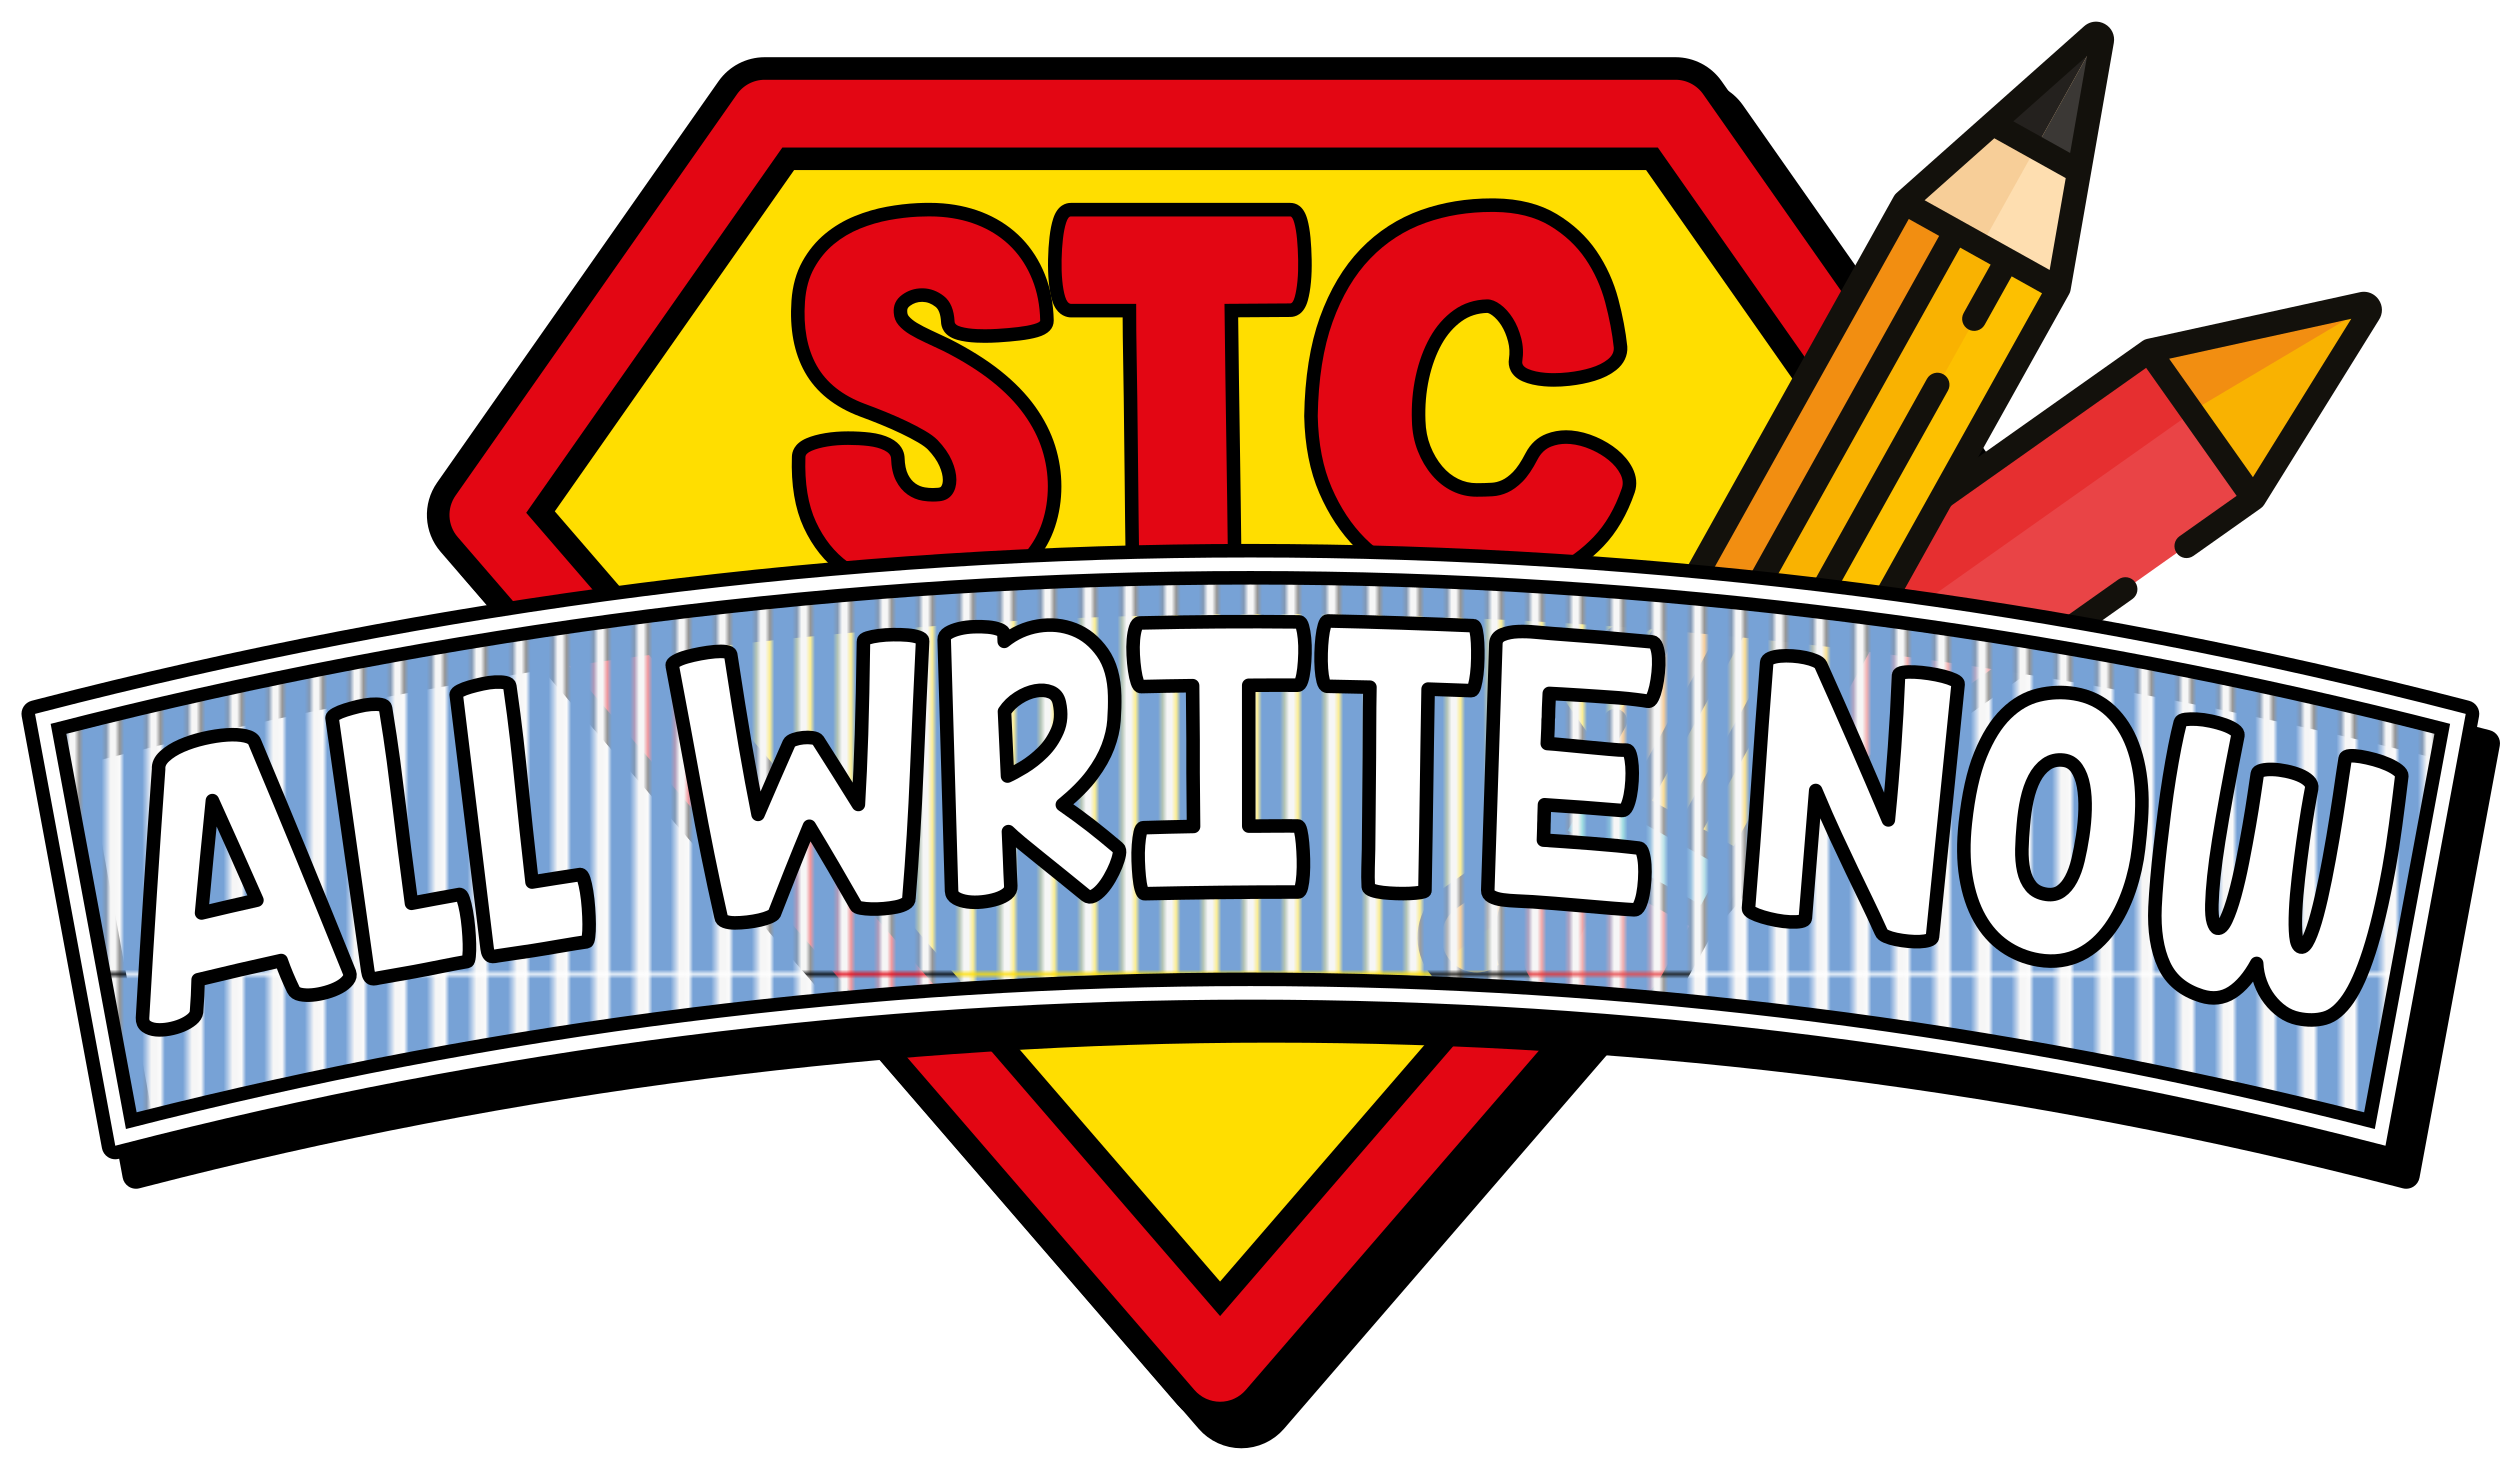 <?xml version="1.0" encoding="utf-8"?>
<!-- Generator: Adobe Illustrator 15.0.0, SVG Export Plug-In . SVG Version: 6.00 Build 0)  -->
<!DOCTYPE svg PUBLIC "-//W3C//DTD SVG 1.1//EN" "http://www.w3.org/Graphics/SVG/1.1/DTD/svg11.dtd">
<svg version="1.1" id="Layer_1" xmlns="http://www.w3.org/2000/svg" xmlns:xlink="http://www.w3.org/1999/xlink" x="0px" y="0px"
	 width="553.724px" height="327px" viewBox="0 0 553.724 327" enable-background="new 0 0 553.724 327" xml:space="preserve">
<pattern  x="-144" y="559" width="8.605" height="127.22" patternUnits="userSpaceOnUse" id="Unnamed_Pattern" viewBox="0 -127.22 8.605 127.22" overflow="visible">
	<g>
		<polygon fill="none" points="0,-127.22 8.605,-127.22 8.605,0 0,0 		"/>
		<polygon fill="#77A2D6" points="5.737,-127.22 0,-127.22 0,0 5.737,0 		"/>
		<polygon fill="#F6F6F6" points="8.606,-127.22 5.737,-127.22 5.737,0 8.606,0 		"/>
	</g>
</pattern>
<path d="M274.944,318.276c-2.905,0-5.668-1.265-7.567-3.463L104.191,125.895c-2.995-3.468-3.25-8.527-0.62-12.279l62.332-88.886
	c1.872-2.669,4.927-4.258,8.187-4.258H375.8c3.26,0,6.315,1.589,8.188,4.258l62.331,88.887c2.631,3.751,2.375,8.81-0.62,12.278
	L282.513,314.813C280.613,317.012,277.851,318.276,274.944,318.276 M124.421,118.719l150.523,174.259l150.524-174.259l-54.87-78.247
	H179.292L124.421,118.719z"/>
<path fill="none" stroke="#000000" stroke-width="5" stroke-miterlimit="10" d="M274.944,318.276c-2.905,0-5.668-1.265-7.567-3.463
	L104.191,125.895c-2.995-3.468-3.25-8.527-0.62-12.279l62.332-88.886c1.872-2.669,4.927-4.258,8.187-4.258H375.8
	c3.26,0,6.315,1.589,8.188,4.258l62.331,88.887c2.631,3.751,2.375,8.81-0.62,12.278L282.513,314.813
	C280.613,317.012,277.851,318.276,274.944,318.276z M124.421,118.719l150.523,174.259l150.524-174.259l-54.87-78.247H179.292
	L124.421,118.719z"/>
<polygon fill="#FFDE00" points="270.238,302.974 433.424,114.055 371.092,25.169 169.384,25.169 107.052,114.055 "/>
<path fill="#E30613" d="M207.218,131.279c-3.142,0-6.254-0.295-9.249-0.878c-4.121-0.802-7.813-2.366-10.971-4.648
	c-3.19-2.303-5.754-5.505-7.617-9.516c-1.855-3.989-2.691-9.054-2.485-15.055c-0.001-0.764,0.4-1.909,2.307-2.724
	c1.045-0.449,2.3-0.792,3.835-1.049c1.477-0.246,3.088-0.37,4.788-0.37c1.672,0,3.26,0.087,4.718,0.26
	c1.559,0.186,2.9,0.554,3.985,1.095c1.768,0.885,2.238,2.06,2.321,2.89c0.003,0.034,0.005,0.068,0.006,0.101
	c0.059,1.829,0.373,3.31,0.934,4.403c0.551,1.076,1.249,1.918,2.077,2.505c0.85,0.604,1.754,0.976,2.767,1.141
	c0.657,0.106,1.328,0.16,1.995,0.16c0.445,0,0.899-0.023,1.349-0.071c0.771-0.086,1.31-0.369,1.692-0.891
	c0.443-0.607,0.659-1.378,0.659-2.358c0-1.08-0.295-2.307-0.875-3.645c-0.59-1.357-1.567-2.754-2.902-4.151
	c-0.549-0.549-1.387-1.158-2.465-1.787c-1.15-0.671-2.457-1.357-3.883-2.038c-1.436-0.685-2.971-1.361-4.561-2.011
	c-1.59-0.648-3.134-1.245-4.588-1.776c-5.319-1.984-9.175-5.065-11.472-9.158c-2.265-4.032-3.202-9.082-2.783-15.011
	c0.213-3.068,0.964-5.78,2.231-8.059c1.247-2.246,2.827-4.17,4.696-5.715c1.839-1.521,3.918-2.759,6.179-3.678
	c2.219-0.9,4.5-1.567,6.784-1.982c2.25-0.409,4.448-0.669,6.532-0.771c0.893-0.044,1.74-0.066,2.539-0.066
	c1.076,0,2.086,0.04,3.003,0.12c3.337,0.278,6.438,1.042,9.21,2.268c2.794,1.239,5.236,2.928,7.259,5.02
	c2.022,2.094,3.638,4.624,4.803,7.519c1.16,2.883,1.784,6.117,1.855,9.611c0,1.563-1.742,2.06-2.486,2.272
	c-1.009,0.288-2.264,0.522-3.728,0.695c-1.403,0.167-2.96,0.305-4.625,0.407c-1.004,0.061-1.979,0.092-2.898,0.092
	c-0.622,0-1.224-0.013-1.807-0.042c-1.501-0.07-2.804-0.255-3.871-0.551c-2.215-0.608-2.547-1.917-2.547-2.643
	c-0.108-2.055-0.706-3.566-1.776-4.414c-1.177-0.928-2.417-1.394-3.79-1.422l-0.133-0.001c-1.318,0-2.476,0.379-3.542,1.159
	c-0.948,0.694-1.329,1.514-1.237,2.661c0.048,0.761,0.287,1.366,0.734,1.879c0.558,0.643,1.276,1.23,2.136,1.746
	c0.946,0.568,2.057,1.146,3.3,1.721c1.303,0.6,2.655,1.236,4.057,1.903c4.295,2.182,7.974,4.487,10.968,6.867
	c3.022,2.405,5.519,4.975,7.423,7.637c1.911,2.677,3.325,5.455,4.203,8.259c0.873,2.796,1.316,5.667,1.316,8.531
	c0,2.94-0.445,5.785-1.323,8.454c-0.891,2.705-2.281,5.161-4.133,7.299c-1.861,2.146-4.294,3.934-7.232,5.316
	c-2.925,1.374-6.42,2.177-10.39,2.386C209.42,131.243,208.307,131.279,207.218,131.279"/>
<path d="M205.763,47.927c1.039,0,1.996,0.038,2.871,0.114c3.194,0.266,6.104,0.982,8.733,2.145c2.627,1.165,4.89,2.729,6.787,4.691
	c1.896,1.963,3.393,4.309,4.49,7.036c1.098,2.729,1.68,5.756,1.747,9.082c0,0.266-0.466,0.533-1.398,0.798
	c-0.932,0.267-2.095,0.484-3.492,0.649c-1.398,0.167-2.911,0.299-4.541,0.399c-0.979,0.06-1.914,0.09-2.808,0.09
	c-0.597,0-1.174-0.013-1.733-0.04c-1.397-0.066-2.579-0.232-3.543-0.499c-0.966-0.265-1.447-0.665-1.447-1.197
	c-0.134-2.596-0.916-4.457-2.345-5.59c-1.432-1.13-2.994-1.712-4.691-1.746c-0.055-0.001-0.109-0.001-0.163-0.001
	c-1.632,0-3.109,0.482-4.428,1.448c-1.364,0.998-1.98,2.33-1.846,3.992c0.065,1.066,0.432,1.981,1.098,2.744
	c0.664,0.766,1.497,1.448,2.495,2.047c0.998,0.598,2.145,1.197,3.443,1.796c1.297,0.599,2.645,1.231,4.042,1.896
	c4.191,2.13,7.75,4.358,10.678,6.687c2.927,2.329,5.305,4.774,7.136,7.335c1.83,2.562,3.159,5.174,3.992,7.834
	c0.831,2.662,1.248,5.356,1.248,8.084c0,2.794-0.417,5.456-1.248,7.984c-0.833,2.53-2.113,4.79-3.842,6.786
	c-1.731,1.997-3.977,3.643-6.737,4.941c-2.761,1.297-6.038,2.046-9.83,2.245c-1.08,0.068-2.151,0.103-3.214,0.103
	c-3.061,0-6.048-0.284-8.962-0.851c-3.926-0.764-7.385-2.229-10.379-4.392c-2.994-2.161-5.373-5.139-7.135-8.931
	c-1.764-3.793-2.545-8.584-2.346-14.372c0-0.532,0.465-0.998,1.397-1.397c0.931-0.399,2.096-0.714,3.493-0.948
	c1.397-0.233,2.91-0.35,4.541-0.35c1.63,0,3.144,0.085,4.541,0.25c1.397,0.167,2.561,0.484,3.493,0.948
	c0.931,0.466,1.43,1.033,1.497,1.697c0.066,2.063,0.432,3.742,1.098,5.039c0.664,1.298,1.513,2.313,2.545,3.045
	c1.031,0.732,2.161,1.197,3.393,1.397c0.739,0.119,1.484,0.18,2.235,0.18c0.5,0,1.002-0.027,1.508-0.08
	c1.197-0.133,2.111-0.632,2.744-1.497c0.632-0.864,0.948-1.946,0.948-3.244c0-1.297-0.334-2.71-0.998-4.242
	c-0.666-1.529-1.731-3.059-3.193-4.59c-0.666-0.665-1.597-1.348-2.795-2.046c-1.198-0.699-2.529-1.397-3.992-2.096
	c-1.464-0.699-3.011-1.38-4.641-2.046c-1.631-0.664-3.177-1.263-4.64-1.796c-4.991-1.862-8.55-4.691-10.679-8.483
	c-2.13-3.793-2.994-8.516-2.595-14.172c0.199-2.86,0.881-5.339,2.046-7.435c1.163-2.096,2.611-3.858,4.341-5.289
	c1.73-1.43,3.659-2.578,5.789-3.444c2.128-0.863,4.292-1.496,6.487-1.895c2.196-0.4,4.306-0.649,6.337-0.749
	C204.163,47.948,204.986,47.927,205.763,47.927 M205.763,44.927c-0.824,0-1.704,0.022-2.616,0.068
	c-2.147,0.105-4.41,0.372-6.725,0.793c-2.387,0.433-4.768,1.13-7.08,2.068c-2.403,0.977-4.614,2.292-6.571,3.911
	c-2.014,1.665-3.714,3.732-5.053,6.145c-1.373,2.471-2.186,5.392-2.415,8.682c-0.439,6.224,0.56,11.558,2.972,15.85
	c2.475,4.411,6.595,7.716,12.245,9.824c1.451,0.53,2.978,1.121,4.557,1.764c1.571,0.642,3.08,1.307,4.481,1.976
	c1.391,0.664,2.66,1.33,3.772,1.979c1.178,0.687,1.825,1.221,2.164,1.556c1.199,1.259,2.069,2.5,2.585,3.687
	c0.497,1.144,0.749,2.17,0.749,3.044c0,0.651-0.121,1.132-0.37,1.473c-0.067,0.092-0.17,0.232-0.653,0.286
	c-0.383,0.04-0.784,0.062-1.177,0.062c-0.585,0-1.176-0.048-1.754-0.142c-0.782-0.126-1.48-0.414-2.136-0.88
	c-0.642-0.455-1.167-1.097-1.613-1.966c-0.46-0.897-0.718-2.164-0.77-3.769c-0.002-0.068-0.007-0.136-0.013-0.204
	c-0.121-1.205-0.764-2.89-3.139-4.079c-1.244-0.62-2.75-1.038-4.481-1.245c-1.517-0.179-3.163-0.271-4.896-0.271
	c-1.782,0-3.476,0.132-5.032,0.39c-1.658,0.278-3.026,0.654-4.184,1.151c-2.736,1.17-3.196,3.033-3.215,4.085
	c-0.21,6.223,0.673,11.508,2.625,15.705c1.973,4.246,4.699,7.644,8.1,10.1c3.336,2.41,7.226,4.06,11.562,4.903
	c3.089,0.602,6.297,0.907,9.535,0.907c1.121,0,2.266-0.037,3.403-0.109c4.132-0.217,7.816-1.067,10.917-2.524
	c3.129-1.471,5.728-3.385,7.727-5.69c1.983-2.289,3.472-4.918,4.425-7.814c0.928-2.821,1.399-5.822,1.399-8.922
	c0-3.017-0.466-6.038-1.385-8.978c-0.925-2.956-2.41-5.877-4.414-8.683c-1.985-2.778-4.578-5.448-7.709-7.94
	c-3.074-2.444-6.838-4.803-11.188-7.013c-0.023-0.012-0.046-0.024-0.069-0.035c-1.409-0.669-2.767-1.308-4.074-1.911
	c-1.193-0.55-2.255-1.104-3.157-1.645c-0.724-0.435-1.321-0.919-1.772-1.44c-0.236-0.27-0.345-0.556-0.37-0.963
	c-0.001-0.019-0.002-0.038-0.004-0.056c-0.05-0.623,0.102-0.945,0.627-1.33c0.811-0.593,1.655-0.869,2.657-0.869l0.105,0.001
	c1.032,0.02,1.977,0.38,2.89,1.101c0.707,0.56,1.114,1.687,1.205,3.346c0.03,0.987,0.48,3.109,3.653,3.979
	c1.184,0.328,2.56,0.526,4.196,0.602c0.6,0.029,1.231,0.044,1.873,0.044c0.948,0,1.955-0.032,2.991-0.095
	c1.693-0.104,3.278-0.244,4.713-0.415c1.562-0.185,2.859-0.428,3.962-0.743c2.37-0.675,3.573-1.915,3.573-3.683
	c0-0.02-0.001-0.04-0.001-0.061c-0.074-3.676-0.734-7.089-1.962-10.141c-1.238-3.075-2.959-5.766-5.117-8
	c-2.158-2.233-4.758-4.032-7.728-5.349c-2.928-1.295-6.191-2.1-9.699-2.393C207.934,44.969,206.881,44.927,205.763,44.927"/>
<path fill="#E30613" d="M262.128,129.68c-1.691,0-3.288-0.051-4.745-0.153c-1.548-0.108-2.821-0.304-3.889-0.6
	c-0.584-0.16-2.373-0.651-2.627-2.201c-0.012-0.072-0.018-0.145-0.02-0.217c-0.067-4.062-0.117-7.792-0.149-11.189l-0.124-11.742
	c0,0-0.143-12.422-0.175-15.451c-0.035-3.022-0.085-6.212-0.15-9.568c-0.059-2.922-0.091-6.198-0.099-9.756h-12.972
	c-0.062,0-0.123-0.004-0.184-0.012c-0.803-0.099-1.888-0.629-2.496-2.591c-0.33-1.061-0.569-2.372-0.71-3.899
	c-0.139-1.477-0.191-3.096-0.156-4.809c0.034-1.7,0.138-3.31,0.309-4.784c0.175-1.513,0.431-2.802,0.761-3.829
	c0.52-1.618,1.353-2.438,2.476-2.438h48.603c1.64,0,2.17,1.917,2.344,2.547c0.287,1.047,0.504,2.324,0.646,3.8
	c0.136,1.424,0.222,3.023,0.256,4.753c0.035,1.747-0.018,3.366-0.155,4.813c-0.142,1.478-0.359,2.756-0.646,3.8
	c-0.468,1.691-1.289,2.548-2.443,2.548l-13.054,0.09c0.06,5.445,0.121,10.329,0.183,14.656c0.066,4.725,0.4,27.545,0.4,27.545
	c0.065,4.727,0.132,10.083,0.199,16.073c0.002,0.167-0.025,0.334-0.078,0.493c-0.358,1.069-1.516,1.344-2.774,1.552
	c-1.034,0.173-2.308,0.313-3.784,0.416C265.413,129.628,263.817,129.68,262.128,129.68"/>
<path d="M285.78,47.94c0.332,0,0.632,0.484,0.898,1.447c0.265,0.966,0.464,2.146,0.599,3.543c0.132,1.397,0.215,2.945,0.249,4.641
	c0.033,1.697-0.017,3.244-0.149,4.64c-0.134,1.398-0.334,2.58-0.6,3.543c-0.267,0.966-0.598,1.448-0.997,1.448l-14.571,0.1
	c0.066,6.055,0.133,11.444,0.2,16.167c0.065,4.725,0.132,9.316,0.199,13.772c0.066,4.459,0.133,9.05,0.2,13.773
	c0.066,4.725,0.133,10.08,0.2,16.068c-0.067,0.199-0.599,0.383-1.597,0.548c-0.998,0.167-2.213,0.3-3.643,0.4
	c-1.431,0.099-2.978,0.149-4.64,0.149c-1.664,0-3.211-0.05-4.641-0.149c-1.432-0.1-2.629-0.282-3.593-0.549
	c-0.966-0.265-1.482-0.599-1.547-0.998c-0.067-4.058-0.117-7.784-0.15-11.178c-0.034-3.393-0.067-6.602-0.1-9.631
	c-0.034-3.026-0.067-5.953-0.099-8.782c-0.034-2.827-0.067-5.754-0.1-8.782c-0.035-3.027-0.084-6.221-0.15-9.581
	c-0.067-3.359-0.099-7.101-0.099-11.227h-14.472c-0.533-0.066-0.948-0.582-1.247-1.548c-0.299-0.963-0.516-2.161-0.649-3.592
	c-0.134-1.43-0.184-2.977-0.15-4.641c0.033-1.663,0.133-3.209,0.3-4.641c0.165-1.43,0.399-2.61,0.699-3.543
	c0.299-0.931,0.648-1.397,1.047-1.397H285.78 M285.78,44.94h-48.603c-1.04,0-2.931,0.452-3.904,3.48
	c-0.365,1.135-0.634,2.481-0.822,4.116c-0.177,1.516-0.284,3.174-0.319,4.925c-0.036,1.771,0.018,3.447,0.162,4.981
	c0.153,1.65,0.405,3.026,0.772,4.204c0.889,2.869,2.728,3.508,3.744,3.633c0.122,0.015,0.245,0.023,0.367,0.023h11.478
	c0.012,2.994,0.043,5.772,0.094,8.287c0.065,3.35,0.115,6.565,0.149,9.555c0.033,3.028,0.066,5.956,0.1,8.784l0.064,5.658
	l0.036,3.123c0.033,3.026,0.065,6.234,0.099,9.627c0.033,3.367,0.083,7.134,0.15,11.196c0.003,0.146,0.016,0.291,0.039,0.435
	c0.272,1.659,1.521,2.805,3.714,3.407c1.159,0.321,2.528,0.534,4.178,0.649c1.49,0.104,3.122,0.156,4.85,0.156
	c1.726,0,3.357-0.052,4.849-0.156c1.543-0.108,2.828-0.25,3.928-0.434c1.14-0.188,3.27-0.541,3.946-2.551
	c0.107-0.319,0.16-0.654,0.157-0.99c-0.068-5.991-0.135-11.348-0.2-16.075c-0.067-4.726-0.134-9.317-0.2-13.776
	c-0.067-4.456-0.134-9.046-0.2-13.77c-0.055-3.923-0.111-8.305-0.166-13.146l11.56-0.079c1.055,0,2.991-0.474,3.868-3.649
	c0.314-1.141,0.541-2.467,0.693-4.055c0.144-1.51,0.197-3.186,0.162-4.986c-0.035-1.764-0.123-3.401-0.262-4.865
	c-0.152-1.586-0.379-2.911-0.692-4.054C288.736,45.573,287.049,44.94,285.78,44.94"/>
<path fill="#E30613" d="M327.013,130.269c-1.011,0-2.021-0.031-3.003-0.093c-4.061-0.206-8.122-1.133-12.056-2.755
	c-3.956-1.63-7.546-4.04-10.668-7.162c-3.116-3.117-5.707-7.034-7.701-11.642c-1.998-4.614-3.081-10.143-3.219-16.431
	c0.136-8.366,1.274-15.546,3.384-21.4c2.123-5.892,5.038-10.788,8.665-14.554c3.64-3.778,7.964-6.573,12.853-8.307
	c4.653-1.649,9.765-2.486,15.192-2.486l0.647,0.004c5.105,0.071,9.454,1.167,12.931,3.259c3.434,2.068,6.243,4.684,8.351,7.775
	c2.081,3.053,3.629,6.465,4.602,10.142c0.945,3.584,1.598,7.016,1.938,10.205c0.074,1.102-0.202,2.628-1.907,3.979
	c-1.109,0.88-2.535,1.589-4.238,2.106c-1.607,0.49-3.396,0.845-5.313,1.054c-1.151,0.125-2.261,0.189-3.298,0.189
	c-0.7,0-1.386-0.029-2.036-0.086c-1.709-0.148-3.103-0.464-4.26-0.967c-2.337-1.011-2.3-2.709-2.175-3.392
	c0.227-1.477,0.152-2.985-0.226-4.443c-0.393-1.508-0.952-2.843-1.662-3.967c-0.697-1.101-1.493-1.989-2.371-2.64
	c-0.763-0.566-1.453-0.853-2.05-0.853c-2.473,0.06-4.614,0.751-6.511,2.114c-1.938,1.393-3.572,3.262-4.855,5.552
	c-1.316,2.352-2.322,5.084-2.987,8.121c-0.669,3.06-0.942,6.291-0.813,9.601c0.061,2.226,0.462,4.288,1.193,6.145
	c0.733,1.866,1.706,3.52,2.893,4.919c1.156,1.365,2.504,2.43,4.007,3.166c1.479,0.726,3.087,1.095,4.778,1.095
	c1.17,0,2.315-0.033,3.404-0.098c0.939-0.054,1.885-0.295,2.813-0.716c0.928-0.422,1.888-1.125,2.853-2.09
	c0.981-0.982,2.015-2.519,3.071-4.567c0.906-1.732,2.196-2.925,3.839-3.557c1.191-0.458,2.47-0.69,3.799-0.69
	c0.35,0,0.703,0.015,1.063,0.047c1.651,0.148,3.335,0.59,5.006,1.316c1.65,0.718,3.113,1.597,4.348,2.612
	c1.285,1.06,2.269,2.242,2.926,3.515c0.755,1.468,0.902,2.917,0.438,4.306c-1.601,4.661-3.831,8.491-6.63,11.395
	c-2.777,2.881-5.881,5.136-9.226,6.704c-3.32,1.557-6.843,2.591-10.469,3.073C331.828,130.1,329.365,130.269,327.013,130.269"/>
<path d="M330.461,46.939c0.209,0,0.418,0.001,0.629,0.004c4.855,0.067,8.915,1.082,12.175,3.043
	c3.258,1.964,5.889,4.409,7.884,7.336c1.997,2.929,3.458,6.155,4.392,9.68c0.931,3.528,1.563,6.854,1.896,9.98
	c0.065,0.999-0.384,1.881-1.348,2.645c-0.965,0.766-2.213,1.382-3.742,1.846c-1.532,0.467-3.211,0.799-5.04,0.999
	c-1.099,0.119-2.144,0.179-3.134,0.179c-0.659,0-1.295-0.026-1.906-0.08c-1.531-0.132-2.794-0.414-3.792-0.848
	c-0.998-0.432-1.432-1.013-1.298-1.747c0.265-1.729,0.183-3.425-0.249-5.089c-0.434-1.663-1.048-3.127-1.847-4.391
	c-0.798-1.264-1.713-2.279-2.744-3.044c-1.032-0.764-2.013-1.148-2.944-1.148c-2.795,0.067-5.256,0.865-7.386,2.395
	c-2.13,1.532-3.892,3.543-5.289,6.038s-2.444,5.34-3.144,8.533c-0.698,3.193-0.982,6.521-0.848,9.98
	c0.065,2.395,0.498,4.608,1.297,6.636c0.798,2.031,1.847,3.81,3.144,5.34c1.298,1.531,2.795,2.712,4.491,3.543
	c1.696,0.833,3.509,1.247,5.439,1.247c1.197,0,2.36-0.033,3.492-0.099c1.131-0.066,2.246-0.35,3.344-0.849s2.195-1.297,3.293-2.395
	s2.212-2.745,3.344-4.94c0.731-1.398,1.745-2.345,3.044-2.844c1.024-0.394,2.111-0.591,3.26-0.591c0.307,0,0.617,0.014,0.932,0.042
	c1.497,0.134,3.009,0.533,4.541,1.197c1.529,0.666,2.859,1.465,3.992,2.396c1.131,0.932,1.978,1.946,2.545,3.044
	c0.564,1.097,0.681,2.145,0.348,3.143c-1.53,4.459-3.625,8.069-6.286,10.829c-2.662,2.761-5.589,4.889-8.782,6.386
	c-3.193,1.498-6.537,2.48-10.029,2.944c-2.447,0.326-4.821,0.49-7.122,0.49c-0.983,0-1.952-0.03-2.908-0.09
	c-3.927-0.199-7.784-1.081-11.578-2.645c-3.791-1.562-7.185-3.842-10.179-6.836c-2.993-2.994-5.456-6.719-7.385-11.177
	c-1.931-4.457-2.962-9.747-3.095-15.869c0.133-8.183,1.231-15.135,3.294-20.858c2.062-5.722,4.841-10.395,8.334-14.022
	c3.493-3.625,7.584-6.27,12.274-7.934C320.282,47.739,325.178,46.939,330.461,46.939 M330.461,43.939
	c-5.6,0-10.88,0.865-15.693,2.571c-5.111,1.814-9.631,4.734-13.434,8.68c-3.774,3.92-6.801,8.996-8.995,15.087
	c-2.166,6.009-3.334,13.352-3.471,21.827c-0.001,0.038-0.001,0.075,0,0.113c0.141,6.483,1.265,12.201,3.341,16.996
	c2.069,4.782,4.767,8.856,8.017,12.106c3.264,3.264,7.018,5.783,11.157,7.489c4.09,1.687,8.318,2.651,12.568,2.867
	c0.979,0.061,2.02,0.094,3.061,0.094c2.419,0,4.948-0.174,7.518-0.516c3.777-0.502,7.447-1.579,10.907-3.201
	c3.511-1.646,6.765-4.008,9.669-7.021c2.953-3.064,5.295-7.08,6.965-11.936c0.596-1.788,0.412-3.677-0.519-5.49
	c-0.752-1.458-1.863-2.798-3.305-3.987c-1.345-1.106-2.927-2.058-4.703-2.831c-1.822-0.791-3.662-1.273-5.471-1.435
	c-0.404-0.036-0.807-0.054-1.199-0.054c-1.514,0-2.974,0.266-4.337,0.79c-1.994,0.768-3.55,2.199-4.625,4.254
	c-0.994,1.928-1.936,3.338-2.807,4.209c-0.837,0.838-1.649,1.439-2.414,1.786c-0.768,0.349-1.512,0.54-2.274,0.584
	c-1.063,0.063-2.179,0.095-3.319,0.095c-1.481,0-2.828-0.307-4.117-0.94c-1.336-0.655-2.488-1.567-3.525-2.79
	c-1.079-1.273-1.967-2.785-2.641-4.497c-0.667-1.697-1.033-3.587-1.089-5.621c-0.125-3.22,0.138-6.323,0.779-9.257
	c0.633-2.89,1.585-5.484,2.83-7.708c1.175-2.097,2.663-3.803,4.423-5.068c1.63-1.171,3.479-1.77,5.654-1.831
	c0.202,0.01,0.601,0.16,1.14,0.559c0.724,0.538,1.396,1.291,1.993,2.235c0.628,0.994,1.125,2.187,1.479,3.545
	c0.329,1.266,0.393,2.526,0.192,3.851c-0.279,1.658,0.38,3.82,3.068,4.983c1.302,0.566,2.85,0.921,4.724,1.083
	c0.691,0.061,1.421,0.091,2.165,0.091c1.092,0,2.256-0.066,3.459-0.197c2.007-0.219,3.888-0.593,5.589-1.111
	c1.881-0.571,3.474-1.367,4.732-2.366c1.727-1.369,2.606-3.212,2.477-5.191c-0.003-0.04-0.006-0.081-0.011-0.122
	c-0.348-3.265-1.014-6.773-1.979-10.427c-1.015-3.841-2.633-7.409-4.811-10.605c-2.232-3.272-5.198-6.035-8.815-8.215
	c-3.708-2.231-8.312-3.4-13.683-3.474C330.903,43.94,330.682,43.939,330.461,43.939"/>
<path fill="#E30613" d="M270.238,312.974c-2.905,0-5.668-1.265-7.567-3.463L99.485,120.592c-2.995-3.468-3.25-8.527-0.62-12.279
	l62.332-88.886c1.872-2.669,4.927-4.258,8.187-4.258h201.709c3.26,0,6.315,1.589,8.187,4.258l62.331,88.887
	c2.632,3.751,2.375,8.81-0.619,12.278L277.806,309.511C275.906,311.709,273.144,312.974,270.238,312.974 M119.715,113.417
	l150.523,174.259l150.524-174.259l-54.87-78.247H174.586L119.715,113.417z"/>
<path fill="none" stroke="#000000" stroke-width="5" stroke-miterlimit="10" d="M270.238,312.974c-2.905,0-5.668-1.265-7.567-3.463
	L99.485,120.592c-2.995-3.468-3.25-8.527-0.62-12.279l62.332-88.886c1.872-2.669,4.927-4.258,8.187-4.258h201.709
	c3.26,0,6.315,1.589,8.187,4.258l62.331,88.887c2.632,3.751,2.375,8.81-0.619,12.278L277.806,309.511
	C275.906,311.709,273.144,312.974,270.238,312.974z M119.715,113.417l150.523,174.259l150.524-174.259l-54.87-78.247H174.586
	L119.715,113.417z"/>
<path fill="#F9B201" d="M318.528,213.63L318.528,213.63c3.336,4.717,9.863,5.836,14.579,2.501l21.422-15.148l-12.078-17.081
	l-21.422,15.149C316.313,202.386,315.193,208.914,318.528,213.63"/>
<path fill="#F28E11" d="M342.451,183.902l-21.422,15.148c-1.916,1.355-3.238,3.237-3.909,5.31c-0.052,0.16-0.1,0.321-0.144,0.482
	c-0.087,0.324-0.16,0.651-0.217,0.98c-0.113,0.66-0.164,1.33-0.149,2.002c0.007,0.336,0.03,0.671,0.069,1.007
	c0.04,0.335,0.097,0.669,0.169,1.001c0.182,0.829,0.466,1.645,0.858,2.428c0.234,0.47,0.509,0.928,0.821,1.371l29.962-21.188
	L342.451,183.902z"/>
<path fill="#F9B201" d="M499.224,110.378l25.424-40.939c0.745-1.044-0.244-2.444-1.478-2.089l-47.072,10.326l-5.854,4.14
	l23.125,32.701L499.224,110.378z"/>
<path fill="#F28E11" d="M479.685,95.165l5.854-4.139l39.065-23.212c-0.315-0.4-0.846-0.633-1.434-0.463l-47.072,10.326l-5.854,4.139
	L479.685,95.165z"/>
<path fill="#E94446" d="M352.07,210.392l-19.311-27.307c-1.053-1.489-0.699-3.551,0.789-4.605l142.433-100.72l23.126,32.701
	L356.676,211.182C355.186,212.235,353.124,211.881,352.07,210.392"/>
<path fill="#E62F30" d="M332.76,183.085l9.577,13.543c-1.054-1.49-0.7-3.552,0.79-4.605L485.559,91.301l-9.577-13.542
	L333.551,178.48C332.061,179.534,331.707,181.595,332.76,183.085"/>
<rect x="342.597" y="172.847" transform="matrix(0.577 0.817 -0.817 0.577 302.219 -218.966)" fill="#F9B201" width="40.05" height="19.205"/>
<rect x="347.564" y="163.244" transform="matrix(0.577 0.817 -0.817 0.577 291.513 -217.479)" fill="#F28E11" width="16.532" height="19.206"/>
<path fill="#13110C" d="M379.945,145.67c0.851,1.203,2.514,1.488,3.717,0.638l91.683-64.834l20.046,28.349l-12.646,8.944
	c-1.202,0.85-1.487,2.513-0.638,3.715c0.851,1.203,2.514,1.488,3.716,0.638l14.82-10.48c0-0.001,0.003-0.002,0.004-0.003
	l0.116-0.082c0.291-0.205,0.538-0.468,0.726-0.77L526.877,70.9c0.947-1.4,0.932-3.182-0.05-4.569
	c-0.637-0.9-1.564-1.473-2.584-1.648c-0.554-0.095-1.133-0.073-1.708,0.077l-47.008,10.312c-0.349,0.077-0.679,0.222-0.969,0.427
	l-0.116,0.083l-93.859,66.373C379.381,142.805,379.096,144.468,379.945,145.67 M520.787,70.603l-21.789,35.087l-18.554-26.237
	L520.787,70.603z"/>
<path fill="#13110C" d="M316.353,215.168L316.353,215.168c4.179,5.91,12.385,7.317,18.295,3.139l13.17-9.313l2.076,2.936
	c0.921,1.302,2.293,2.168,3.865,2.437c1.571,0.27,3.154-0.089,4.456-1.009L380.5,197.6l3.063-2.166l0.001-0.001l88.732-62.747
	c1.201-0.851,1.486-2.514,0.637-3.716c-0.425-0.601-1.053-0.973-1.726-1.088c-0.673-0.116-1.39,0.026-1.99,0.45l-86.556,61.209
	l-20.048-28.349l7.555-5.342c1.202-0.851,1.487-2.514,0.638-3.716c-0.85-1.202-2.514-1.488-3.716-0.637l-13.417,9.488l-1.979,1.399
	l-5.618-7.944c-0.223-0.315-0.209-0.636-0.181-0.799c0.027-0.164,0.122-0.471,0.438-0.694l55.918-39.542
	c1.202-0.85,1.487-2.514,0.638-3.716c-0.425-0.601-1.054-0.973-1.727-1.088c-0.672-0.116-1.389,0.026-1.989,0.451l-55.918,39.542
	c-1.396,0.988-2.325,2.46-2.614,4.145c-0.289,1.686,0.096,3.383,1.083,4.78l5.618,7.943l-5.665,4.006
	c-0.001,0.001-0.002,0.002-0.003,0.002l-9.663,6.834c-1.303,0.92-2.168,2.293-2.438,3.864c-0.27,1.572,0.089,3.155,1.01,4.456
	l2.076,2.937l-13.17,9.313C313.581,201.053,312.174,209.259,316.353,215.168 M358.262,164.27l20.047,28.35l-3.839,2.715l-7.49,5.296
	l-20.047-28.348L358.262,164.27z M335.09,180.656l7.49-5.297l20.047,28.349l-7.49,5.297c-0.179,0.126-0.357,0.128-0.477,0.108
	s-0.286-0.082-0.413-0.261l-9.654-13.653l-6.039-8.54c-0.001,0-0.001-0.001-0.002-0.002l-3.614-5.111
	c-0.126-0.178-0.128-0.358-0.107-0.476C334.85,180.951,334.911,180.782,335.09,180.656 M322.568,201.228l13.17-9.313l4.501,6.363
	l4.5,6.364l-13.17,9.313c-3.509,2.481-8.383,1.646-10.864-1.863C318.224,208.582,319.06,203.708,322.568,201.228"/>
<path fill="#FEDEB0" d="M455.982,63.807l9.583-54.787c0.217-1.234-1.245-2.05-2.183-1.217l-41.57,36.95l-3.411,6.116l34.171,19.054
	L455.982,63.807z"/>
<path fill="#3B3835" d="M463.384,7.803l-22.021,19.573l19.126,10.665l5.077-29.021C465.781,7.785,464.32,6.97,463.384,7.803"/>
<path fill="#F7CE98" d="M464.907,7.637c-0.456-0.254-1.056-0.25-1.523,0.167l-41.571,36.949l-3.411,6.116l17.086,9.528
	L464.907,7.637z"/>
<path fill="#24211E" d="M464.907,7.637c-0.456-0.254-1.056-0.25-1.523,0.167l-22.021,19.572l9.563,5.333L464.907,7.637z"/>
<path fill="#FDC000" d="M343.791,224.837L343.791,224.837c-9.436-5.262-12.819-17.176-7.559-26.612l85.512-153.351l34.171,19.054
	l-85.512,153.351C365.142,226.714,353.228,230.098,343.791,224.837"/>
<path fill="#F28E11" d="M343.791,224.837L343.791,224.837c2.55,1.421,5.28,2.207,8.012,2.417
	c-4.361-5.977-5.131-14.181-1.291-21.067l85.512-153.35l-14.278-7.962l-85.513,153.35
	C330.972,207.66,334.355,219.575,343.791,224.837"/>
<rect x="344.756" y="180.582" transform="matrix(0.873 0.487 -0.487 0.873 137.699 -153.623)" fill="#5DC1D1" width="39.121" height="14.891"/>
<rect x="346.186" y="175.085" transform="matrix(0.873 0.487 -0.487 0.873 133.767 -149.515)" fill="#1BB4C0" width="16.55" height="14.891"/>
<path fill="#E94446" d="M343.791,224.837L343.791,224.837c9.436,5.262,21.351,1.877,26.612-7.558l7.373-13.222l-34.171-19.054
	l-7.373,13.222C330.972,207.66,334.355,219.575,343.791,224.837"/>
<path fill="#E62F30" d="M343.791,224.837L343.791,224.837c2.569,1.433,5.323,2.22,8.076,2.423
	c-4.327-5.973-5.081-14.149-1.252-21.015l7.373-13.221l-14.383-8.02l-7.372,13.221C330.972,207.66,334.355,219.575,343.791,224.837"
	/>
<rect x="396.856" y="45.186" transform="matrix(-0.873 -0.487 0.487 -0.873 698.252 417.443)" fill="#F9B201" width="13.061" height="145.55"/>
<path fill="#13110C" d="M342.493,227.166c5.186,2.891,11.187,3.59,16.897,1.968c5.712-1.622,10.449-5.371,13.341-10.557
	l7.372-13.219c0-0.001,0-0.001,0.001-0.002l3.626-6.503l74.513-133.626l0.067-0.121c0.146-0.261,0.246-0.544,0.298-0.839
	l4.507-25.765l0.55-3.144l4.526-25.878c0.297-1.695-0.484-3.333-1.986-4.171c-0.352-0.196-0.719-0.334-1.093-0.418
	c-0.007-0.002-0.015-0.004-0.021-0.006c-0.057-0.013-0.114-0.019-0.171-0.029c-0.581-0.101-1.171-0.073-1.733,0.086
	c-0.567,0.161-1.105,0.453-1.574,0.87l-22.021,19.572L420.04,42.76c-0.222,0.199-0.41,0.433-0.556,0.694l-3.411,6.116
	l-52.575,94.283c-0.716,1.286-0.255,2.91,1.031,3.627c1.285,0.716,2.909,0.255,3.626-1.031l52.573-94.281l0.001-0.001l2.045-3.667
	l6.725,3.75l-68.291,122.467l-6.724-3.75l5.572-9.994c0.717-1.285,0.256-2.909-1.029-3.626c-1.286-0.717-2.91-0.256-3.627,1.03
	l-6.87,12.32c0,0.001,0,0.001-0.001,0.002l-3.626,6.503l-10.999,19.724c-2.891,5.185-3.59,11.186-1.968,16.898
	C333.559,219.535,337.308,224.273,342.493,227.166 M462.276,12.354l-2.137,12.218l-1.629,9.314l-12.572-7.01L462.276,12.354z
	 M426.278,44.351l15.44-13.724l15.819,8.821l-3.561,20.349L426.278,44.351z M434.156,54.847l3.579,1.996l3.172,1.768l-5.975,10.715
	c-0.717,1.285-0.256,2.909,1.029,3.626c1.286,0.717,2.909,0.256,3.627-1.03l5.975-10.714l6.726,3.75l-68.291,122.467l-6.725-3.751
	l54.179-97.16c0.716-1.286,0.255-2.909-1.03-3.627c-1.285-0.716-2.909-0.255-3.626,1.031l-54.18,97.16l-6.75-3.764L434.156,54.847z
	 M351.888,175.624l17.146,9.562l3.313,1.847c0.001,0.001,0.001,0.001,0.002,0.001l9.052,5.048l-4.655,8.349l-29.515-16.458
	L351.888,175.624z M338.562,199.522l6.074-10.893l29.514,16.458l-6.074,10.893c-2.198,3.941-5.8,6.792-10.142,8.025
	c-4.341,1.233-8.903,0.701-12.845-1.497c-3.941-2.198-6.792-5.799-8.024-10.141C335.831,208.025,336.363,203.464,338.562,199.522"/>
<path d="M30.122,261.795c-0.282,0-0.563-0.08-0.805-0.235c-0.351-0.223-0.593-0.582-0.669-0.991L10.874,164.92
	c-0.144-0.774,0.336-1.528,1.099-1.726l1.355-0.35c88.017-22.788,178.255-34.342,268.208-34.342
	c89.954,0,180.193,11.554,268.209,34.342l1.354,0.35c0.764,0.198,1.244,0.952,1.1,1.726l-17.773,95.649
	c-0.077,0.409-0.318,0.768-0.669,0.991c-0.243,0.155-0.522,0.235-0.806,0.235c-0.126,0-0.252-0.016-0.376-0.048l-1.557-0.402
	c-81.929-21.173-165.867-31.909-249.481-31.909s-167.552,10.736-249.481,31.909l-1.557,0.402
	C30.374,261.779,30.248,261.795,30.122,261.795 M281.536,223.436c83.054,0,166.442,10.531,247.87,31.301l16.126-86.782
	c-86.664-22.199-175.476-33.453-263.995-33.453c-88.521,0-177.332,11.254-263.996,33.453l16.125,86.782
	C115.094,233.967,198.482,223.436,281.536,223.436"/>
<path d="M281.538,130.001L281.538,130.001L281.538,130.001 M281.537,130.001h-0.002H281.537 M281.537,130.001
	c89.827,0,179.938,11.538,267.832,34.294l1.354,0.351l-17.773,95.648l-1.556-0.402c-82.052-21.205-166.116-31.957-249.858-31.957
	c-83.742,0-167.806,10.752-249.856,31.957l-1.557,0.402L12.35,164.646l1.354-0.351C101.592,141.542,191.713,130.001,281.537,130.001
	L281.537,130.001 M32.484,256.587c81.805-21.004,165.585-31.652,249.052-31.652s167.247,10.648,249.052,31.652l16.675-89.737
	c-87.222-22.462-176.611-33.849-265.726-33.849c-89.115,0-178.505,11.387-265.727,33.849L32.484,256.587 M281.537,127.001
	L281.537,127.001c-90.081,0-180.446,11.571-268.585,34.39l-1.354,0.351c-1.526,0.395-2.486,1.902-2.198,3.452l17.774,95.648
	c0.152,0.818,0.636,1.536,1.338,1.983c0.486,0.31,1.046,0.469,1.611,0.469c0.252,0,0.504-0.03,0.751-0.095l1.557-0.403
	c81.806-21.141,165.618-31.861,249.105-31.861c83.488,0,167.3,10.72,249.107,31.861l1.556,0.403
	c0.247,0.064,0.499,0.095,0.751,0.095c0.565,0,1.125-0.159,1.611-0.469c0.701-0.447,1.186-1.165,1.338-1.983l17.773-95.648
	c0.288-1.55-0.671-3.057-2.198-3.452l-1.354-0.351C461.982,138.572,371.617,127.001,281.537,127.001 M19.272,169.061
	c86.113-21.938,174.331-33.059,262.265-33.059c87.933,0,176.15,11.121,262.264,33.059l-15.577,83.828
	c-81.056-20.54-164.035-30.953-246.688-30.953c-82.653,0-165.631,10.413-246.687,30.953L19.272,169.061z"/>
<pattern  id="SVGID_1_" xlink:href="#Unnamed_Pattern" patternTransform="matrix(1 0 0 -1 0 -1273.715)">
</pattern>
<path fill="url(#SVGID_1_)" d="M527.178,251.914c-165.12-42.672-335.346-42.672-500.465,0
	c-5.742-30.897-11.483-61.795-17.224-92.692c176.366-45.662,358.546-45.662,534.913,0L527.178,251.914z"/>
<path fill="#FFFFFF" d="M77.421,215.418c0.211,0.562,0.088,1.131-0.37,1.705c-0.459,0.574-1.099,1.086-1.92,1.535
	c-0.821,0.449-1.772,0.827-2.852,1.131c-1.08,0.305-2.112,0.501-3.094,0.587c-0.983,0.086-1.867,0.05-2.649-0.107
	c-0.783-0.157-1.304-0.511-1.561-1.061c-0.51-1.051-0.987-2.11-1.434-3.174c-0.447-1.063-0.868-2.16-1.26-3.287
	c-7.366,1.633-11.046,2.484-18.394,4.258c-0.022,1.173-0.064,2.35-0.126,3.531c-0.062,1.183-0.141,2.394-0.235,3.635
	c-0.076,0.578-0.421,1.118-1.031,1.621c-0.612,0.505-1.353,0.941-2.227,1.309s-1.828,0.643-2.864,0.826
	c-1.037,0.183-1.987,0.232-2.853,0.146c-0.866-0.086-1.588-0.334-2.164-0.747c-0.576-0.412-0.85-1.028-0.822-1.85
	c1.065-18.389,2.254-36.766,3.566-55.139c-0.078-0.996,0.362-1.94,1.324-2.831c0.961-0.89,2.193-1.667,3.695-2.326
	c1.501-0.659,3.16-1.199,4.973-1.619c1.813-0.419,3.518-0.681,5.107-0.787s2.96-0.032,4.106,0.219s1.838,0.707,2.074,1.363
	C63.541,181.326,70.543,198.344,77.421,215.418 M44.645,202.216c4.9-1.167,7.352-1.734,12.26-2.838
	c-3.905-8.838-5.876-13.248-9.86-22.052C46.042,187.283,45.562,192.262,44.645,202.216"/>
<path fill="#FFFFFF" d="M73.543,158.998c0.008-0.254,0.295-0.539,0.859-0.854s1.277-0.609,2.141-0.883
	c0.863-0.272,1.795-0.532,2.798-0.779c1.002-0.246,1.938-0.403,2.806-0.47c0.869-0.067,1.614-0.047,2.236,0.061
	s0.959,0.359,1.011,0.752c0.719,4.395,1.302,8.287,1.752,11.676c0.449,3.39,0.866,6.698,1.251,9.923
	c0.383,3.225,0.79,6.535,1.218,9.927c0.429,3.393,0.937,7.3,1.525,11.72c4.261-0.81,6.393-1.203,10.658-1.966
	c0.304-0.003,0.577,0.35,0.818,1.061c0.24,0.711,0.462,1.614,0.663,2.71c0.201,1.096,0.359,2.287,0.477,3.573
	c0.116,1.287,0.189,2.482,0.218,3.581c0.029,1.102,0.004,2.025-0.076,2.767c-0.079,0.743-0.204,1.13-0.371,1.16
	c-0.632,0.113-1.485,0.267-2.559,0.462c-1.074,0.195-2.189,0.412-3.342,0.651c-1.155,0.239-2.268,0.46-3.341,0.663
	c-1.074,0.203-1.925,0.365-2.556,0.486c-3.138,0.541-4.707,0.817-7.842,1.383c-0.253,0.051-0.505,0.101-0.757,0.152
	c-0.253,0.051-0.491,0.048-0.714-0.008c-0.224-0.056-0.42-0.217-0.588-0.486s-0.289-0.673-0.366-1.213
	C78.822,196.364,76.183,177.681,73.543,158.998"/>
<path fill="#FFFFFF" d="M101.04,153.824c0.013-0.253,0.305-0.531,0.874-0.831c0.57-0.298,1.288-0.573,2.155-0.823
	c0.867-0.248,1.804-0.483,2.81-0.702c1.005-0.219,1.943-0.351,2.812-0.394c0.87-0.042,1.614-0.001,2.233,0.123
	c0.619,0.125,0.95,0.385,0.995,0.779c0.635,4.414,1.143,8.322,1.528,11.722c0.385,3.4,0.739,6.72,1.062,9.954
	c0.323,3.234,0.666,6.554,1.03,9.958c0.363,3.403,0.797,7.323,1.3,11.758c4.272-0.692,6.409-1.027,10.685-1.674
	c0.304,0.005,0.569,0.366,0.797,1.084c0.226,0.717,0.43,1.626,0.611,2.727c0.18,1.101,0.315,2.297,0.408,3.586
	c0.092,1.289,0.142,2.485,0.151,3.586c0.007,1.102-0.035,2.024-0.129,2.763c-0.093,0.741-0.225,1.124-0.393,1.15
	c-0.634,0.096-1.489,0.226-2.565,0.391c-1.076,0.166-2.195,0.352-3.351,0.56c-1.158,0.207-2.274,0.398-3.35,0.571
	c-1.076,0.173-1.93,0.313-2.563,0.416c-3.144,0.454-4.716,0.688-7.859,1.168c-0.254,0.044-0.507,0.087-0.759,0.131
	c-0.253,0.043-0.492,0.034-0.713-0.027c-0.223-0.062-0.415-0.229-0.579-0.503c-0.162-0.273-0.275-0.68-0.341-1.222
	C105.605,191.324,103.323,172.574,101.04,153.824"/>
<path fill="#FFFFFF" d="M190.124,178.183c0.15-2.506,0.28-5.01,0.39-7.514c0.11-2.502,0.211-5.166,0.304-7.992
	c0.094-2.824,0.173-5.91,0.238-9.256c0.066-3.345,0.128-7.14,0.19-11.384c-0.018-0.297,0.3-0.549,0.955-0.752
	c0.654-0.205,1.478-0.373,2.47-0.502c0.991-0.13,2.054-0.202,3.186-0.215c1.131-0.013,2.176,0.02,3.135,0.097
	c0.958,0.079,1.766,0.232,2.42,0.458c0.654,0.227,0.966,0.492,0.938,0.792c-0.461,9.622-0.905,19.254-1.3,28.869
	c-0.386,9.404-0.952,18.847-1.735,28.236c0.024,0.447-0.233,0.829-0.769,1.144c-0.537,0.316-1.226,0.558-2.068,0.725
	c-0.843,0.167-1.751,0.291-2.726,0.372s-1.9,0.109-2.774,0.085c-0.875-0.024-1.636-0.096-2.282-0.213
	c-0.646-0.117-1.021-0.295-1.12-0.535c-1.486-2.61-3.097-5.406-4.838-8.386c-1.74-2.98-3.562-6.048-5.466-9.203
	c-1.446,3.486-2.822,6.87-4.131,10.15c-1.309,3.281-2.517,6.356-3.624,9.221c-0.112,0.212-0.469,0.45-1.066,0.715
	c-0.599,0.265-1.33,0.496-2.189,0.691c-0.861,0.195-1.777,0.349-2.75,0.46c-0.974,0.112-1.887,0.167-2.741,0.168
	c-0.855,0-1.569-0.103-2.142-0.309c-0.572-0.206-0.878-0.532-0.915-0.978c-2.064-9.119-3.916-18.324-5.585-27.514
	c-1.707-9.404-3.466-18.82-5.241-28.222c-0.071-0.291,0.202-0.613,0.818-0.965c0.614-0.351,1.39-0.661,2.326-0.927
	c0.935-0.265,1.963-0.503,3.082-0.712c1.119-0.208,2.176-0.358,3.171-0.45c0.995-0.09,1.82-0.086,2.474,0.014
	c0.652,0.101,1.014,0.297,1.082,0.589c0.641,4.174,1.224,7.906,1.747,11.192c0.524,3.289,1.025,6.317,1.504,9.085
	c0.479,2.769,0.945,5.377,1.396,7.824c0.452,2.448,0.923,4.893,1.415,7.335c2.717-6.321,4.093-9.478,6.878-15.781
	c0.152-0.316,0.528-0.579,1.128-0.788c0.598-0.21,1.257-0.352,1.976-0.422c0.718-0.072,1.398-0.063,2.04,0.025
	c0.641,0.087,1.059,0.272,1.253,0.553C184.789,169.634,186.579,172.479,190.124,178.183"/>
<path fill="#FFFFFF" d="M209.124,141.66c-0.028-0.595,0.281-1.089,0.929-1.48c0.648-0.391,1.466-0.706,2.454-0.942
	c0.987-0.238,2.047-0.377,3.177-0.42c1.13-0.043,2.196-0.018,3.198,0.074c1.001,0.092,1.829,0.27,2.482,0.534
	c0.652,0.263,0.986,0.569,0.998,0.916c0.026,0.686,0.039,1.029,0.065,1.714c2.232-1.811,4.754-2.946,7.555-3.399
	c2.8-0.453,5.448-0.189,7.932,0.785c2.484,0.975,4.583,2.682,6.293,5.114c1.709,2.434,2.597,5.617,2.679,9.544
	c0.038,1.79-0.013,3.619-0.148,5.489s-0.585,3.811-1.344,5.824c-0.762,2.015-1.929,4.08-3.501,6.2
	c-1.572,2.12-3.774,4.328-6.594,6.635c1.144,0.799,2.233,1.576,3.264,2.332c1.031,0.755,2.041,1.515,3.027,2.275
	c0.985,0.761,1.969,1.549,2.953,2.362c0.984,0.814,2.02,1.677,3.109,2.589c0.304,0.241,0.389,0.723,0.254,1.448
	c-0.135,0.725-0.384,1.541-0.749,2.447c-0.365,0.907-0.825,1.842-1.379,2.805c-0.554,0.963-1.141,1.79-1.762,2.483
	c-0.622,0.691-1.238,1.187-1.845,1.481c-0.61,0.294-1.152,0.252-1.629-0.127c-1.694-1.38-3.414-2.78-5.161-4.199
	c-1.748-1.419-3.402-2.751-4.961-3.996c-1.559-1.244-2.96-2.383-4.198-3.413c-1.237-1.031-2.193-1.876-2.863-2.537
	c0.072,1.888,0.159,3.9,0.261,6.034c0.103,2.135,0.132,4.212,0.261,6.035c0.043,0.625-0.201,1.205-0.798,1.686
	c-0.599,0.481-1.382,0.874-2.347,1.178c-0.967,0.304-2.033,0.517-3.196,0.637c-1.164,0.12-2.239,0.112-3.223-0.023
	c-0.985-0.135-1.816-0.394-2.493-0.771c-0.677-0.378-1.033-0.914-1.066-1.61C210.203,178.797,209.659,160.229,209.124,141.66
	 M223.153,171.887c0.896-0.396,2.085-1.044,3.573-1.94c1.487-0.896,2.904-2.01,4.253-3.341c1.348-1.331,2.422-2.908,3.218-4.733
	c0.796-1.826,0.941-3.899,0.439-6.215c-0.255-1.182-0.88-1.978-1.879-2.382c-1-0.405-2.134-0.49-3.399-0.256
	c-1.267,0.234-2.533,0.756-3.797,1.567c-1.265,0.811-2.292,1.812-3.078,2.999C222.752,163.306,222.885,166.166,223.153,171.887"/>
<path fill="#FFFFFF" d="M253.471,197.947c-0.254,0.006-0.483-0.348-0.687-1.065c-0.204-0.715-0.358-1.62-0.462-2.712
	c-0.105-1.091-0.178-2.259-0.222-3.501c-0.043-1.242-0.021-2.412,0.067-3.509c0.087-1.096,0.211-2.007,0.37-2.733
	c0.159-0.724,0.389-1.091,0.689-1.098c4.453-0.137,6.681-0.193,11.135-0.279c-0.026-2.883-0.047-5.259-0.064-7.124
	c-0.016-1.865-0.031-3.469-0.042-4.812c-0.013-1.342-0.013-2.56,0-3.655c0.011-1.094,0.012-2.313,0-3.656
	c-0.012-1.342-0.026-2.946-0.042-4.811c-0.017-1.864-0.038-4.239-0.063-7.124c-4.579,0.058-6.869,0.1-11.448,0.21
	c-0.307,0.008-0.575-0.335-0.807-1.025c-0.231-0.69-0.422-1.556-0.572-2.597c-0.151-1.041-0.259-2.17-0.325-3.387
	c-0.065-1.216-0.053-2.35,0.039-3.396c0.092-1.046,0.253-1.921,0.485-2.624c0.23-0.701,0.546-1.058,0.944-1.067
	c11.756-0.282,23.516-0.361,35.274-0.237c0.311,0.003,0.562,0.356,0.755,1.053c0.193,0.698,0.343,1.56,0.445,2.579
	c0.103,1.02,0.136,2.14,0.104,3.358c-0.032,1.219-0.109,2.349-0.227,3.392c-0.118,1.043-0.29,1.913-0.515,2.605
	c-0.225,0.694-0.514,1.039-0.863,1.035c-4.343-0.015-6.514-0.011-10.857,0.02c0.003,10.394,0.006,20.788,0.008,31.182
	c0.258,0,0.923,0,1.996,0.002c1.07,0.002,2.221-0.006,3.443-0.025c1.223-0.02,2.361-0.023,3.413-0.014
	c1.049,0.009,1.726,0.016,2.026,0.019c0.259,0.003,0.471,0.367,0.636,1.089c0.166,0.722,0.298,1.633,0.396,2.727
	c0.098,1.096,0.165,2.268,0.197,3.509c0.032,1.242,0.011,2.413-0.063,3.506c-0.072,1.093-0.197,2.001-0.372,2.719
	c-0.177,0.718-0.414,1.076-0.71,1.073C276.18,197.57,264.842,197.694,253.471,197.947"/>
<path fill="#FFFFFF" d="M293.075,150.834c-0.189-0.724-0.322-1.621-0.398-2.692c-0.076-1.07-0.098-2.227-0.062-3.47
	c0.035-1.242,0.113-2.398,0.235-3.466c0.122-1.067,0.288-1.947,0.495-2.641c0.207-0.692,0.443-1.037,0.708-1.032
	c10.796,0.24,21.562,0.591,32.35,1.054c0.222,0.011,0.409,0.383,0.561,1.111c0.152,0.728,0.255,1.618,0.307,2.665
	c0.053,1.047,0.067,2.206,0.046,3.474s-0.096,2.422-0.221,3.461c-0.123,1.039-0.285,1.915-0.485,2.626
	c-0.2,0.713-0.432,1.062-0.694,1.05c-3.841-0.157-5.761-0.226-9.603-0.346c-0.08,4.525-0.146,8.554-0.199,12.084
	c-0.053,3.532-0.103,6.964-0.15,10.294c-0.048,3.332-0.099,6.765-0.153,10.295s-0.122,7.533-0.203,12.009
	c-0.047,0.147-0.392,0.27-1.031,0.37c-0.64,0.099-1.418,0.17-2.333,0.212c-0.915,0.041-1.903,0.044-2.965,0.009
	s-2.049-0.104-2.959-0.205c-0.912-0.102-1.675-0.261-2.286-0.477c-0.611-0.215-0.957-0.49-0.974-0.772
	c-0.167-2.836,0.033-5.82,0.06-8.356c0.024-2.536,0.049-4.936,0.069-7.198c0.021-2.262,0.038-4.451,0.056-6.565
	c0.017-2.114,0.037-4.302,0.057-6.565c0.02-2.262,0.031-4.65,0.033-7.163c0.003-2.511,0.032-5.308,0.089-8.392
	c-3.815-0.1-5.723-0.141-9.538-0.205C293.534,151.949,293.265,151.559,293.075,150.834"/>
<path fill="#FFFFFF" d="M331.311,142.571c0.035-0.943,0.535-1.614,1.504-2.009c0.968-0.395,2.096-0.619,3.384-0.668
	c1.287-0.05,2.617-0.008,3.986,0.127c1.367,0.134,2.494,0.232,3.379,0.29c8.94,0.644,13.408,1.015,22.338,1.855
	c0.44,0.039,0.785,0.406,1.031,1.101c0.245,0.695,0.394,1.532,0.442,2.508c0.051,0.976,0.017,2.046-0.1,3.207
	c-0.117,1.162-0.282,2.22-0.495,3.173c-0.214,0.954-0.473,1.742-0.774,2.362c-0.303,0.623-0.637,0.879-0.975,0.812
	c-0.629-0.123-1.55-0.234-2.685-0.38s-2.404-0.276-3.807-0.39c-1.4-0.113-2.848-0.214-4.337-0.303
	c-1.492-0.089-2.938-0.185-4.34-0.286c-1.402-0.101-2.697-0.179-3.88-0.235c-1.184-0.056-2.127-0.106-2.828-0.152
	c-0.068,1.489-0.118,2.583-0.15,3.277c-0.031,0.697-0.046,1.206-0.037,1.529c0.008,0.325-0.003,0.561-0.032,0.708
	s-0.04,0.385-0.032,0.708c0.007,0.324-0.007,0.847-0.04,1.566c-0.032,0.721-0.083,1.825-0.151,3.315
	c1.044,0.068,2.348,0.18,3.91,0.339c1.563,0.158,3.168,0.311,4.819,0.459c1.65,0.148,3.267,0.297,4.852,0.447
	c1.586,0.151,2.927,0.244,3.951,0.209c0.343-0.012,0.626,0.314,0.825,1.004s0.335,1.536,0.406,2.539
	c0.071,1.004,0.072,2.089,0.003,3.254c-0.069,1.166-0.197,2.239-0.386,3.22c-0.188,0.982-0.432,1.796-0.729,2.444
	c-0.297,0.648-0.662,0.954-1.092,0.918c-6.87-0.57-10.307-0.825-17.182-1.276c-0.055,1.191-0.082,2.038-0.083,2.535
	c-0.001,0.497-0.007,0.834-0.014,1.007c-0.009,0.174-0.013,0.273-0.014,0.298c-0.002,0.026-0.007,0.137-0.016,0.335
	c-0.01,0.199-0.016,0.56-0.018,1.082c-0.002,0.523-0.032,1.38-0.086,2.572c1.285,0.085,2.869,0.191,4.754,0.324
	c1.883,0.133,3.833,0.276,5.847,0.43c2.012,0.154,3.959,0.322,5.841,0.502c1.881,0.18,3.485,0.381,4.745,0.515
	c0.335,0.036,0.621,0.404,0.834,1.12c0.214,0.718,0.354,1.578,0.421,2.581s0.063,2.1-0.013,3.29
	c-0.073,1.191-0.206,2.276-0.394,3.257c-0.189,0.981-0.443,1.806-0.762,2.476c-0.319,0.671-0.698,0.976-1.113,0.949
	c-1.08-0.07-2.687-0.158-4.741-0.327c-2.056-0.169-4.218-0.352-6.484-0.549c-2.267-0.196-4.439-0.378-6.516-0.545
	c-2.077-0.169-3.668-0.284-4.771-0.355c-1.104-0.07-2.25-0.129-3.438-0.176c-1.19-0.047-2.271-0.135-3.243-0.265
	c-0.974-0.13-1.772-0.362-2.397-0.694c-0.625-0.333-0.927-0.798-0.905-1.393C330.123,178.998,330.719,160.785,331.311,142.571"/>
<path fill="#FFFFFF" d="M399.869,203.378c-0.03,0.347-0.362,0.58-0.993,0.701c-0.63,0.12-1.426,0.159-2.384,0.117
	c-0.959-0.043-1.976-0.166-3.048-0.369c-1.073-0.204-2.08-0.447-3.019-0.731s-1.706-0.584-2.301-0.902
	c-0.595-0.317-0.88-0.649-0.852-0.996c0.759-9.334,1.472-18.492,2.067-27.416c0.595-8.925,1.249-17.942,1.966-27.052
	c0.032-0.396,0.324-0.714,0.876-0.951c0.554-0.236,1.257-0.394,2.107-0.471c0.85-0.076,1.766-0.082,2.74-0.017
	c0.973,0.066,1.899,0.189,2.775,0.37c0.875,0.181,1.637,0.412,2.28,0.691c0.645,0.279,1.041,0.579,1.192,0.898
	c5.121,11.394,10.113,22.846,14.978,34.352c0.315-3.16,0.578-6.016,0.789-8.565c0.21-2.548,0.402-5.038,0.578-7.467
	c0.175-2.429,0.334-4.923,0.479-7.483c0.144-2.558,0.281-5.406,0.413-8.542c0.03-0.297,0.375-0.499,1.032-0.605
	c0.656-0.106,1.488-0.138,2.488-0.093s2.073,0.153,3.218,0.322c1.145,0.17,2.196,0.378,3.153,0.623
	c0.957,0.246,1.757,0.519,2.395,0.817c0.639,0.299,0.939,0.599,0.909,0.894c-0.431,4.174-0.862,8.667-1.352,13.405
	c-0.492,4.738-0.981,9.552-1.469,14.441c-0.485,4.889-0.979,9.74-1.479,14.552s-0.944,9.39-1.387,13.664
	c-0.03,0.294-0.314,0.527-0.849,0.696c-0.534,0.168-1.188,0.268-1.963,0.3c-0.776,0.031-1.632,0.003-2.565-0.087
	c-0.934-0.091-1.821-0.222-2.66-0.396c-0.84-0.173-1.567-0.392-2.184-0.657c-0.617-0.264-0.992-0.581-1.127-0.951
	c-1.158-2.571-2.248-4.904-3.271-6.999s-2.084-4.294-3.185-6.595c-1.101-2.301-2.301-4.852-3.607-7.65
	c-1.307-2.799-2.787-6.179-4.447-10.139C401.401,184.518,400.636,193.948,399.869,203.378"/>
<path fill="#FFFFFF" d="M473.67,187.99c-1.335,11.63-8.076,27.014-22.167,24.644c-2.797-0.47-5.334-1.527-7.541-3.062
	s-4.034-3.587-5.485-6.163c-1.452-2.575-2.468-5.639-3.045-9.194c-0.576-3.556-0.604-7.566-0.126-11.988
	c0.66-6.094,1.75-11.135,3.344-15.043c1.592-3.908,3.484-6.937,5.675-9.084c2.189-2.147,4.604-3.535,7.233-4.161
	c2.632-0.625,5.277-0.728,7.913-0.297c3.165,0.517,5.828,1.797,7.965,3.812c2.136,2.015,3.78,4.564,4.928,7.634
	c1.147,3.07,1.814,6.568,2.004,10.487S474.156,183.761,473.67,187.99 M457.077,168.374c-1.469-0.185-2.773,0.132-3.844,0.898
	c-1.072,0.766-1.954,1.819-2.647,3.155c-0.695,1.337-1.238,2.902-1.631,4.692c-0.395,1.792-0.638,3.654-0.798,5.515
	c-0.16,1.858-0.294,3.693-0.331,5.446c-0.037,1.752,0.098,3.333,0.407,4.744c0.308,1.41,0.851,2.587,1.627,3.527
	c0.776,0.941,1.915,1.525,3.407,1.739c1.237,0.177,2.304-0.047,3.19-0.665c0.886-0.617,1.644-1.521,2.28-2.713
	c0.636-1.19,1.147-2.605,1.536-4.244c0.389-1.638,0.73-3.413,1.023-5.321c0.3-1.955,0.476-3.899,0.528-5.828
	c0.052-1.927-0.064-3.674-0.35-5.236c-0.285-1.563-0.785-2.863-1.495-3.898C459.27,169.148,458.285,168.526,457.077,168.374"/>
<path fill="#FFFFFF" d="M531.971,171.875c-0.442,3.752-0.902,7.398-1.379,10.938c-0.477,3.539-0.957,6.704-1.461,9.467
	c-1.403,7.703-2.892,13.882-4.377,18.486c-1.485,4.605-3.039,8.085-4.662,10.445c-1.623,2.361-3.35,3.795-5.184,4.305
	c-1.834,0.511-3.809,0.517-5.896,0.079c-1.252-0.263-2.43-0.762-3.5-1.525c-1.07-0.76-2.017-1.682-2.842-2.762
	c-0.825-1.079-1.487-2.297-1.987-3.655c-0.5-1.357-0.786-2.777-0.853-4.262c-1.615,2.97-3.438,5.11-5.472,6.423
	c-2.032,1.313-4.292,1.549-6.761,0.774c-3.945-1.238-6.73-3.496-8.282-6.849c-1.552-3.354-2.236-7.643-2.002-12.831
	c0.084-1.843,0.235-3.937,0.437-6.268c0.201-2.329,0.448-4.752,0.742-7.265c0.291-2.513,0.602-5.073,0.93-7.681
	c0.327-2.606,0.686-5.119,1.075-7.537s0.788-4.669,1.199-6.756c0.41-2.085,0.815-3.894,1.214-5.427
	c0.094-0.333,0.484-0.544,1.174-0.63c0.688-0.085,1.514-0.103,2.477-0.054c0.963,0.049,2.003,0.191,3.12,0.427
	c1.116,0.236,2.126,0.515,3.026,0.835c0.899,0.319,1.637,0.681,2.208,1.083c0.571,0.401,0.823,0.823,0.757,1.264
	c-0.958,4.795-1.783,9.116-2.479,12.957c-0.696,3.842-1.285,7.278-1.767,10.307c-0.482,3.029-0.844,5.706-1.086,8.028
	c-0.243,2.324-0.388,4.364-0.437,6.123c-0.048,1.759,0.062,3.06,0.328,3.901c0.266,0.843,0.567,1.3,0.906,1.374
	c0.637,0.14,1.282-0.488,1.938-1.885c0.655-1.396,1.288-3.204,1.898-5.421c0.609-2.217,1.186-4.694,1.723-7.432
	c0.537-2.737,1.032-5.398,1.479-7.979c0.447-2.58,0.823-4.913,1.127-6.996c0.302-2.082,0.527-3.587,0.672-4.517
	c0.054-0.341,0.406-0.592,1.062-0.749c0.655-0.156,1.442-0.219,2.36-0.189c0.917,0.031,1.912,0.158,2.981,0.378
	c1.069,0.221,2.038,0.508,2.904,0.862s1.564,0.784,2.091,1.288c0.526,0.503,0.746,1.089,0.631,1.707
	c-0.194,1.046-0.508,2.669-0.861,4.815c-0.354,2.148-0.709,4.498-1.063,7.049c-0.354,2.553-0.687,5.174-0.998,7.862
	c-0.312,2.69-0.519,5.151-0.623,7.381c-0.104,2.232-0.082,4.088,0.067,5.569c0.15,1.481,0.521,2.292,1.113,2.434
	c0.55,0.131,1.136-0.475,1.76-1.822c0.624-1.345,1.238-3.152,1.843-5.415c0.604-2.261,1.203-4.883,1.798-7.861
	c0.594-2.976,1.158-6.036,1.692-9.18c0.533-3.144,1.022-6.234,1.471-9.272c0.448-3.037,0.837-5.805,1.226-8.228
	c0.054-0.338,0.408-0.535,1.053-0.581c0.643-0.047,1.439,0.008,2.39,0.166c0.95,0.157,1.969,0.383,3.054,0.679
	c1.084,0.296,2.081,0.648,2.989,1.055c0.905,0.406,1.648,0.836,2.228,1.288C531.721,171.047,531.997,171.474,531.971,171.875"/>
<path fill="#FFFFFF" d="M25.531,255.269c-0.282,0-0.563-0.08-0.805-0.235c-0.351-0.223-0.593-0.582-0.669-0.991L6.283,158.394
	c-0.144-0.774,0.336-1.528,1.099-1.726l1.355-0.35c88.017-22.788,178.254-34.342,268.208-34.342
	c89.954,0,180.193,11.554,268.208,34.342l1.355,0.35c0.763,0.198,1.243,0.952,1.099,1.726l-17.773,95.649
	c-0.076,0.409-0.318,0.768-0.669,0.991c-0.243,0.155-0.522,0.235-0.806,0.235c-0.126,0-0.252-0.016-0.376-0.048l-1.556-0.402
	c-81.93-21.173-165.867-31.909-249.482-31.909c-83.614,0-167.552,10.736-249.481,31.909l-1.557,0.402
	C25.783,255.252,25.657,255.269,25.531,255.269 M276.945,216.91c83.053,0,166.442,10.531,247.87,31.301l16.126-86.782
	c-86.664-22.199-175.476-33.453-263.996-33.453S99.614,139.229,12.95,161.429l16.125,86.782
	C110.503,227.44,193.891,216.91,276.945,216.91"/>
<path d="M276.947,123.475L276.947,123.475L276.947,123.475 M276.946,123.475h-0.002H276.946 M276.946,123.475
	c89.827,0,179.938,11.538,267.832,34.294l1.354,0.351l-17.773,95.648l-1.556-0.402c-82.052-21.205-166.116-31.957-249.858-31.957
	c-83.742,0-167.806,10.752-249.857,31.957l-1.556,0.402L7.758,158.12l1.355-0.351C97,135.015,187.123,123.475,276.946,123.475
	L276.946,123.475 M27.894,250.061c81.804-21.004,165.584-31.652,249.051-31.652c83.466,0,167.247,10.648,249.051,31.652
	l16.675-89.737c-87.222-22.462-176.611-33.849-265.725-33.849c-89.115,0-178.505,11.387-265.727,33.849L27.894,250.061
	 M276.946,120.475L276.946,120.475c-90.081,0-180.446,11.571-268.585,34.39l-1.355,0.351c-1.525,0.395-2.485,1.902-2.198,3.452
	l17.774,95.648c0.152,0.818,0.637,1.536,1.338,1.983c0.486,0.309,1.046,0.469,1.612,0.469c0.251,0,0.503-0.031,0.751-0.095
	l1.556-0.402c81.807-21.142,165.618-31.862,249.106-31.862c83.488,0,167.299,10.72,249.107,31.862l1.556,0.402
	c0.247,0.064,0.5,0.095,0.751,0.095c0.565,0,1.125-0.16,1.611-0.469c0.701-0.447,1.187-1.165,1.338-1.983l17.773-95.648
	c0.288-1.55-0.671-3.057-2.197-3.452l-1.354-0.351C457.391,132.046,367.026,120.475,276.946,120.475 M14.681,162.534
	c86.113-21.938,174.331-33.059,262.265-33.059c87.932,0,176.15,11.121,262.263,33.059l-15.577,83.828
	c-81.056-20.54-164.035-30.953-246.687-30.953c-82.652,0-165.631,10.413-246.687,30.953L14.681,162.534z"/>
<path fill="#FFFFFF" d="M77.421,215.418c0.211,0.562,0.088,1.131-0.37,1.705c-0.459,0.574-1.099,1.086-1.92,1.535
	c-0.821,0.449-1.772,0.827-2.852,1.131c-1.08,0.305-2.112,0.501-3.094,0.587c-0.983,0.086-1.867,0.05-2.649-0.107
	c-0.783-0.157-1.304-0.511-1.561-1.061c-0.51-1.051-0.987-2.11-1.434-3.174c-0.447-1.063-0.868-2.16-1.26-3.287
	c-7.366,1.633-11.046,2.484-18.394,4.258c-0.022,1.173-0.064,2.35-0.126,3.531c-0.062,1.183-0.141,2.394-0.235,3.635
	c-0.076,0.578-0.421,1.118-1.031,1.621c-0.612,0.505-1.353,0.941-2.227,1.309s-1.828,0.643-2.864,0.826
	c-1.037,0.183-1.987,0.232-2.853,0.146c-0.866-0.086-1.588-0.334-2.164-0.747c-0.576-0.412-0.85-1.028-0.822-1.85
	c1.065-18.389,2.254-36.766,3.566-55.139c-0.078-0.996,0.362-1.94,1.324-2.831c0.961-0.89,2.193-1.667,3.695-2.326
	c1.501-0.659,3.16-1.199,4.973-1.619c1.813-0.419,3.518-0.681,5.107-0.787s2.96-0.032,4.106,0.219s1.838,0.707,2.074,1.363
	C63.541,181.326,70.543,198.344,77.421,215.418 M44.645,202.216c4.9-1.167,7.352-1.734,12.26-2.838
	c-3.905-8.838-5.876-13.248-9.86-22.052C46.042,187.283,45.562,192.262,44.645,202.216"/>
<path fill="none" stroke="#000000" stroke-width="3" stroke-linecap="round" stroke-linejoin="round" stroke-miterlimit="10" d="
	M77.421,215.418c0.211,0.562,0.088,1.131-0.37,1.705c-0.459,0.574-1.099,1.086-1.92,1.535c-0.821,0.449-1.772,0.827-2.852,1.131
	c-1.08,0.305-2.112,0.501-3.094,0.587c-0.983,0.086-1.867,0.05-2.649-0.107c-0.783-0.157-1.304-0.511-1.561-1.061
	c-0.51-1.051-0.987-2.11-1.434-3.174c-0.447-1.063-0.868-2.16-1.26-3.287c-7.366,1.633-11.046,2.484-18.394,4.258
	c-0.022,1.173-0.064,2.35-0.126,3.531c-0.062,1.183-0.141,2.394-0.235,3.635c-0.076,0.578-0.421,1.118-1.031,1.621
	c-0.612,0.505-1.353,0.941-2.227,1.309s-1.828,0.643-2.864,0.826c-1.037,0.183-1.987,0.232-2.853,0.146
	c-0.866-0.086-1.588-0.334-2.164-0.747c-0.576-0.412-0.85-1.028-0.822-1.85c1.065-18.389,2.254-36.766,3.566-55.139
	c-0.078-0.996,0.362-1.94,1.324-2.831c0.961-0.89,2.193-1.667,3.695-2.326c1.501-0.659,3.16-1.199,4.973-1.619
	c1.813-0.419,3.518-0.681,5.107-0.787s2.96-0.032,4.106,0.219s1.838,0.707,2.074,1.363
	C63.541,181.326,70.543,198.344,77.421,215.418z M44.645,202.216c4.9-1.167,7.352-1.734,12.26-2.838
	c-3.905-8.838-5.876-13.248-9.86-22.052C46.042,187.283,45.562,192.262,44.645,202.216z"/>
<path fill="#FFFFFF" d="M73.543,158.998c0.008-0.254,0.295-0.539,0.859-0.854s1.277-0.609,2.141-0.883
	c0.863-0.272,1.795-0.532,2.798-0.779c1.002-0.246,1.938-0.403,2.806-0.47c0.869-0.067,1.614-0.047,2.236,0.061
	s0.959,0.359,1.011,0.752c0.719,4.395,1.302,8.287,1.752,11.676c0.449,3.39,0.866,6.698,1.251,9.923
	c0.383,3.225,0.79,6.535,1.218,9.927c0.429,3.393,0.937,7.3,1.525,11.72c4.261-0.81,6.393-1.203,10.658-1.966
	c0.304-0.003,0.577,0.35,0.818,1.061c0.24,0.711,0.462,1.614,0.663,2.71c0.201,1.096,0.359,2.287,0.477,3.573
	c0.116,1.287,0.189,2.482,0.218,3.581c0.029,1.102,0.004,2.025-0.076,2.767c-0.079,0.743-0.204,1.13-0.371,1.16
	c-0.632,0.113-1.485,0.267-2.559,0.462c-1.074,0.195-2.189,0.412-3.342,0.651c-1.155,0.239-2.268,0.46-3.341,0.663
	c-1.074,0.203-1.925,0.365-2.556,0.486c-3.138,0.541-4.707,0.817-7.842,1.383c-0.253,0.051-0.505,0.101-0.757,0.152
	c-0.253,0.051-0.491,0.048-0.714-0.008c-0.224-0.056-0.42-0.217-0.588-0.486s-0.289-0.673-0.366-1.213
	C78.822,196.364,76.183,177.681,73.543,158.998"/>
<path fill="none" stroke="#000000" stroke-width="3" stroke-linecap="round" stroke-linejoin="round" stroke-miterlimit="10" d="
	M73.543,158.998c0.008-0.254,0.295-0.539,0.859-0.854s1.277-0.609,2.141-0.883c0.863-0.272,1.795-0.532,2.798-0.779
	c1.002-0.246,1.938-0.403,2.806-0.47c0.869-0.067,1.614-0.047,2.236,0.061s0.959,0.359,1.011,0.752
	c0.719,4.395,1.302,8.287,1.752,11.676c0.449,3.39,0.866,6.698,1.251,9.923c0.383,3.225,0.79,6.535,1.218,9.927
	c0.429,3.393,0.937,7.3,1.525,11.72c4.261-0.81,6.393-1.203,10.658-1.966c0.304-0.003,0.577,0.35,0.818,1.061
	c0.24,0.711,0.462,1.614,0.663,2.71c0.201,1.096,0.359,2.287,0.477,3.573c0.116,1.287,0.189,2.482,0.218,3.581
	c0.029,1.102,0.004,2.025-0.076,2.767c-0.079,0.743-0.204,1.13-0.371,1.16c-0.632,0.113-1.485,0.267-2.559,0.462
	c-1.074,0.195-2.189,0.412-3.342,0.651c-1.155,0.239-2.268,0.46-3.341,0.663c-1.074,0.203-1.925,0.365-2.556,0.486
	c-3.138,0.541-4.707,0.817-7.842,1.383c-0.253,0.051-0.505,0.101-0.757,0.152c-0.253,0.051-0.491,0.048-0.714-0.008
	c-0.224-0.056-0.42-0.217-0.588-0.486s-0.289-0.673-0.366-1.213C78.822,196.364,76.183,177.681,73.543,158.998z"/>
<path fill="#FFFFFF" d="M101.04,153.824c0.013-0.253,0.305-0.531,0.874-0.831c0.57-0.298,1.288-0.573,2.155-0.823
	c0.867-0.248,1.804-0.483,2.81-0.702c1.005-0.219,1.943-0.351,2.812-0.394c0.87-0.042,1.614-0.001,2.233,0.123
	c0.619,0.125,0.95,0.385,0.995,0.779c0.635,4.414,1.143,8.322,1.528,11.722c0.385,3.4,0.739,6.72,1.062,9.954
	c0.323,3.234,0.666,6.554,1.03,9.958c0.363,3.403,0.797,7.323,1.3,11.758c4.272-0.692,6.409-1.027,10.685-1.674
	c0.304,0.005,0.569,0.366,0.797,1.084c0.226,0.717,0.43,1.626,0.611,2.727c0.18,1.101,0.315,2.297,0.408,3.586
	c0.092,1.289,0.142,2.485,0.151,3.586c0.007,1.102-0.035,2.024-0.129,2.763c-0.093,0.741-0.225,1.124-0.393,1.15
	c-0.634,0.096-1.489,0.226-2.565,0.391c-1.076,0.166-2.195,0.352-3.351,0.56c-1.158,0.207-2.274,0.398-3.35,0.571
	c-1.076,0.173-1.93,0.313-2.563,0.416c-3.144,0.454-4.716,0.688-7.859,1.168c-0.254,0.044-0.507,0.087-0.759,0.131
	c-0.253,0.043-0.492,0.034-0.713-0.027c-0.223-0.062-0.415-0.229-0.579-0.503c-0.162-0.273-0.275-0.68-0.341-1.222
	C105.605,191.324,103.323,172.574,101.04,153.824"/>
<path fill="none" stroke="#000000" stroke-width="3" stroke-linecap="round" stroke-linejoin="round" stroke-miterlimit="10" d="
	M101.04,153.824c0.013-0.253,0.305-0.531,0.874-0.831c0.57-0.298,1.288-0.573,2.155-0.823c0.867-0.248,1.804-0.483,2.81-0.702
	c1.005-0.219,1.943-0.351,2.812-0.394c0.87-0.042,1.614-0.001,2.233,0.123c0.619,0.125,0.95,0.385,0.995,0.779
	c0.635,4.414,1.143,8.322,1.528,11.722c0.385,3.4,0.739,6.72,1.062,9.954c0.323,3.234,0.666,6.554,1.03,9.958
	c0.363,3.403,0.797,7.323,1.3,11.758c4.272-0.692,6.409-1.027,10.685-1.674c0.304,0.005,0.569,0.366,0.797,1.084
	c0.226,0.717,0.43,1.626,0.611,2.727c0.18,1.101,0.315,2.297,0.408,3.586c0.092,1.289,0.142,2.485,0.151,3.586
	c0.007,1.102-0.035,2.024-0.129,2.763c-0.093,0.741-0.225,1.124-0.393,1.15c-0.634,0.096-1.489,0.226-2.565,0.391
	c-1.076,0.166-2.195,0.352-3.351,0.56c-1.158,0.207-2.274,0.398-3.35,0.571c-1.076,0.173-1.93,0.313-2.563,0.416
	c-3.144,0.454-4.716,0.688-7.859,1.168c-0.254,0.044-0.507,0.087-0.759,0.131c-0.253,0.043-0.492,0.034-0.713-0.027
	c-0.223-0.062-0.415-0.229-0.579-0.503c-0.162-0.273-0.275-0.68-0.341-1.222C105.605,191.324,103.323,172.574,101.04,153.824z"/>
<path fill="#FFFFFF" d="M190.124,178.183c0.15-2.506,0.28-5.01,0.39-7.514c0.11-2.502,0.211-5.166,0.304-7.992
	c0.094-2.824,0.173-5.91,0.238-9.256c0.066-3.345,0.128-7.14,0.19-11.384c-0.018-0.297,0.3-0.549,0.955-0.752
	c0.654-0.205,1.478-0.373,2.47-0.502c0.991-0.13,2.054-0.202,3.186-0.215c1.131-0.013,2.176,0.02,3.135,0.097
	c0.958,0.079,1.766,0.232,2.42,0.458c0.654,0.227,0.966,0.492,0.938,0.792c-0.461,9.622-0.905,19.254-1.3,28.869
	c-0.386,9.404-0.952,18.847-1.735,28.236c0.024,0.447-0.233,0.829-0.769,1.144c-0.537,0.316-1.226,0.558-2.068,0.725
	c-0.843,0.167-1.751,0.291-2.726,0.372s-1.9,0.109-2.774,0.085c-0.875-0.024-1.636-0.096-2.282-0.213
	c-0.646-0.117-1.021-0.295-1.12-0.535c-1.486-2.61-3.097-5.406-4.838-8.386c-1.74-2.98-3.562-6.048-5.466-9.203
	c-1.446,3.486-2.822,6.87-4.131,10.15c-1.309,3.281-2.517,6.356-3.624,9.221c-0.112,0.212-0.469,0.45-1.066,0.715
	c-0.599,0.265-1.33,0.496-2.189,0.691c-0.861,0.195-1.777,0.349-2.75,0.46c-0.974,0.112-1.887,0.167-2.741,0.168
	c-0.855,0-1.569-0.103-2.142-0.309c-0.572-0.206-0.878-0.532-0.915-0.978c-2.064-9.119-3.916-18.324-5.585-27.514
	c-1.707-9.404-3.466-18.82-5.241-28.222c-0.071-0.291,0.202-0.613,0.818-0.965c0.614-0.351,1.39-0.661,2.326-0.927
	c0.935-0.265,1.963-0.503,3.082-0.712c1.119-0.208,2.176-0.358,3.171-0.45c0.995-0.09,1.82-0.086,2.474,0.014
	c0.652,0.101,1.014,0.297,1.082,0.589c0.641,4.174,1.224,7.906,1.747,11.192c0.524,3.289,1.025,6.317,1.504,9.085
	c0.479,2.769,0.945,5.377,1.396,7.824c0.452,2.448,0.923,4.893,1.415,7.335c2.717-6.321,4.093-9.478,6.878-15.781
	c0.152-0.316,0.528-0.579,1.128-0.788c0.598-0.21,1.257-0.352,1.976-0.422c0.718-0.072,1.398-0.063,2.04,0.025
	c0.641,0.087,1.059,0.272,1.253,0.553C184.789,169.634,186.579,172.479,190.124,178.183"/>
<path fill="none" stroke="#000000" stroke-width="3" stroke-linecap="round" stroke-linejoin="round" stroke-miterlimit="10" d="
	M190.124,178.183c0.15-2.506,0.28-5.01,0.39-7.514c0.11-2.502,0.211-5.166,0.304-7.992c0.094-2.824,0.173-5.91,0.238-9.256
	c0.066-3.345,0.128-7.14,0.19-11.384c-0.018-0.297,0.3-0.549,0.955-0.752c0.654-0.205,1.478-0.373,2.47-0.502
	c0.991-0.13,2.054-0.202,3.186-0.215c1.131-0.013,2.176,0.02,3.135,0.097c0.958,0.079,1.766,0.232,2.42,0.458
	c0.654,0.227,0.966,0.492,0.938,0.792c-0.461,9.622-0.905,19.254-1.3,28.869c-0.386,9.404-0.952,18.847-1.735,28.236
	c0.024,0.447-0.233,0.829-0.769,1.144c-0.537,0.316-1.226,0.558-2.068,0.725c-0.843,0.167-1.751,0.291-2.726,0.372
	s-1.9,0.109-2.774,0.085c-0.875-0.024-1.636-0.096-2.282-0.213c-0.646-0.117-1.021-0.295-1.12-0.535
	c-1.486-2.61-3.097-5.406-4.838-8.386c-1.74-2.98-3.562-6.048-5.466-9.203c-1.446,3.486-2.822,6.87-4.131,10.15
	c-1.309,3.281-2.517,6.356-3.624,9.221c-0.112,0.212-0.469,0.45-1.066,0.715c-0.599,0.265-1.33,0.496-2.189,0.691
	c-0.861,0.195-1.777,0.349-2.75,0.46c-0.974,0.112-1.887,0.167-2.741,0.168c-0.855,0-1.569-0.103-2.142-0.309
	c-0.572-0.206-0.878-0.532-0.915-0.978c-2.064-9.119-3.916-18.324-5.585-27.514c-1.707-9.404-3.466-18.82-5.241-28.222
	c-0.071-0.291,0.202-0.613,0.818-0.965c0.614-0.351,1.39-0.661,2.326-0.927c0.935-0.265,1.963-0.503,3.082-0.712
	c1.119-0.208,2.176-0.358,3.171-0.45c0.995-0.09,1.82-0.086,2.474,0.014c0.652,0.101,1.014,0.297,1.082,0.589
	c0.641,4.174,1.224,7.906,1.747,11.192c0.524,3.289,1.025,6.317,1.504,9.085c0.479,2.769,0.945,5.377,1.396,7.824
	c0.452,2.448,0.923,4.893,1.415,7.335c2.717-6.321,4.093-9.478,6.878-15.781c0.152-0.316,0.528-0.579,1.128-0.788
	c0.598-0.21,1.257-0.352,1.976-0.422c0.718-0.072,1.398-0.063,2.04,0.025c0.641,0.087,1.059,0.272,1.253,0.553
	C184.789,169.634,186.579,172.479,190.124,178.183z"/>
<path fill="#FFFFFF" d="M209.124,141.66c-0.028-0.595,0.281-1.089,0.929-1.48c0.648-0.391,1.466-0.706,2.454-0.943
	c0.987-0.237,2.047-0.376,3.177-0.419c1.13-0.043,2.196-0.018,3.198,0.074c1.001,0.092,1.829,0.27,2.482,0.534
	c0.652,0.263,0.986,0.569,0.998,0.916c0.026,0.686,0.039,1.029,0.065,1.714c2.232-1.811,4.754-2.946,7.555-3.399
	c2.8-0.453,5.448-0.189,7.932,0.785c2.484,0.975,4.583,2.682,6.293,5.114c1.709,2.434,2.597,5.617,2.679,9.544
	c0.038,1.79-0.013,3.619-0.148,5.489s-0.585,3.811-1.344,5.824c-0.762,2.015-1.929,4.08-3.501,6.2
	c-1.572,2.12-3.774,4.328-6.594,6.635c1.144,0.799,2.233,1.576,3.264,2.332c1.031,0.755,2.041,1.515,3.027,2.275
	c0.985,0.761,1.969,1.549,2.953,2.362c0.984,0.814,2.02,1.677,3.109,2.589c0.304,0.241,0.389,0.723,0.254,1.448
	c-0.135,0.725-0.384,1.541-0.749,2.447c-0.365,0.907-0.825,1.842-1.379,2.805c-0.554,0.963-1.141,1.79-1.762,2.483
	c-0.622,0.691-1.238,1.187-1.845,1.481c-0.61,0.294-1.152,0.252-1.629-0.127c-1.694-1.38-3.414-2.78-5.161-4.199
	c-1.748-1.419-3.402-2.751-4.961-3.996c-1.559-1.244-2.96-2.383-4.198-3.413c-1.237-1.031-2.193-1.876-2.863-2.537
	c0.072,1.888,0.159,3.9,0.261,6.034c0.103,2.135,0.132,4.212,0.261,6.035c0.043,0.625-0.201,1.205-0.798,1.686
	c-0.599,0.481-1.382,0.874-2.347,1.178c-0.967,0.304-2.033,0.517-3.196,0.637c-1.164,0.12-2.239,0.112-3.223-0.023
	c-0.985-0.135-1.816-0.394-2.493-0.771c-0.677-0.378-1.033-0.914-1.066-1.61C210.203,178.797,209.659,160.229,209.124,141.66
	 M223.153,171.887c0.896-0.396,2.085-1.044,3.573-1.94c1.487-0.896,2.904-2.01,4.253-3.341c1.348-1.331,2.422-2.908,3.218-4.733
	c0.796-1.826,0.941-3.899,0.439-6.215c-0.255-1.182-0.88-1.978-1.879-2.382c-1-0.405-2.134-0.49-3.399-0.256
	c-1.267,0.234-2.533,0.756-3.797,1.567c-1.265,0.811-2.292,1.812-3.078,2.999C222.752,163.306,222.885,166.166,223.153,171.887"/>
<path fill="none" stroke="#000000" stroke-width="3" stroke-linecap="round" stroke-linejoin="round" stroke-miterlimit="10" d="
	M209.124,141.66c-0.028-0.595,0.281-1.089,0.929-1.48c0.648-0.391,1.466-0.706,2.454-0.943c0.987-0.237,2.047-0.376,3.177-0.419
	c1.13-0.043,2.196-0.018,3.198,0.074c1.001,0.092,1.829,0.27,2.482,0.534c0.652,0.263,0.986,0.569,0.998,0.916
	c0.026,0.686,0.039,1.029,0.065,1.714c2.232-1.811,4.754-2.946,7.555-3.399c2.8-0.453,5.448-0.189,7.932,0.785
	c2.484,0.975,4.583,2.682,6.293,5.114c1.709,2.434,2.597,5.617,2.679,9.544c0.038,1.79-0.013,3.619-0.148,5.489
	s-0.585,3.811-1.344,5.824c-0.762,2.015-1.929,4.08-3.501,6.2c-1.572,2.12-3.774,4.328-6.594,6.635
	c1.144,0.799,2.233,1.576,3.264,2.332c1.031,0.755,2.041,1.515,3.027,2.275c0.985,0.761,1.969,1.549,2.953,2.362
	c0.984,0.814,2.02,1.677,3.109,2.589c0.304,0.241,0.389,0.723,0.254,1.448c-0.135,0.725-0.384,1.541-0.749,2.447
	c-0.365,0.907-0.825,1.842-1.379,2.805c-0.554,0.963-1.141,1.79-1.762,2.483c-0.622,0.691-1.238,1.187-1.845,1.481
	c-0.61,0.294-1.152,0.252-1.629-0.127c-1.694-1.38-3.414-2.78-5.161-4.199c-1.748-1.419-3.402-2.751-4.961-3.996
	c-1.559-1.244-2.96-2.383-4.198-3.413c-1.237-1.031-2.193-1.876-2.863-2.537c0.072,1.888,0.159,3.9,0.261,6.034
	c0.103,2.135,0.132,4.212,0.261,6.035c0.043,0.625-0.201,1.205-0.798,1.686c-0.599,0.481-1.382,0.874-2.347,1.178
	c-0.967,0.304-2.033,0.517-3.196,0.637c-1.164,0.12-2.239,0.112-3.223-0.023c-0.985-0.135-1.816-0.394-2.493-0.771
	c-0.677-0.378-1.033-0.914-1.066-1.61C210.203,178.797,209.659,160.229,209.124,141.66z M223.153,171.887
	c0.896-0.396,2.085-1.044,3.573-1.94c1.487-0.896,2.904-2.01,4.253-3.341c1.348-1.331,2.422-2.908,3.218-4.733
	c0.796-1.826,0.941-3.899,0.439-6.215c-0.255-1.182-0.88-1.978-1.879-2.382c-1-0.405-2.134-0.49-3.399-0.256
	c-1.267,0.234-2.533,0.756-3.797,1.567c-1.265,0.811-2.292,1.812-3.078,2.999C222.752,163.306,222.885,166.166,223.153,171.887z"/>
<path fill="#FFFFFF" d="M253.471,197.947c-0.254,0.006-0.483-0.348-0.687-1.065c-0.204-0.715-0.358-1.62-0.462-2.712
	c-0.105-1.091-0.178-2.259-0.222-3.501c-0.043-1.242-0.021-2.412,0.067-3.509c0.087-1.096,0.211-2.007,0.37-2.733
	c0.159-0.724,0.389-1.091,0.689-1.098c4.453-0.137,6.681-0.193,11.135-0.279c-0.026-2.883-0.047-5.259-0.064-7.124
	c-0.016-1.865-0.031-3.469-0.042-4.812c-0.013-1.342-0.013-2.56,0-3.655c0.011-1.094,0.012-2.313,0-3.656
	c-0.012-1.342-0.026-2.946-0.042-4.811c-0.017-1.864-0.038-4.239-0.063-7.124c-4.579,0.058-6.869,0.1-11.448,0.21
	c-0.307,0.008-0.575-0.335-0.807-1.025c-0.231-0.69-0.422-1.556-0.572-2.597c-0.151-1.041-0.259-2.17-0.325-3.387
	c-0.065-1.216-0.053-2.35,0.039-3.396c0.092-1.046,0.253-1.921,0.485-2.624c0.23-0.701,0.546-1.058,0.944-1.067
	c11.756-0.282,23.516-0.361,35.274-0.237c0.311,0.003,0.562,0.356,0.755,1.053c0.193,0.698,0.343,1.56,0.445,2.579
	c0.103,1.02,0.136,2.14,0.104,3.358c-0.032,1.219-0.109,2.349-0.227,3.392c-0.118,1.043-0.29,1.913-0.515,2.605
	c-0.225,0.694-0.514,1.039-0.863,1.035c-4.343-0.015-6.514-0.011-10.857,0.02c0.003,10.394,0.006,20.788,0.008,31.182
	c0.258,0,0.923,0,1.996,0.002c1.07,0.002,2.221-0.006,3.443-0.025c1.223-0.02,2.361-0.023,3.413-0.014
	c1.049,0.009,1.726,0.016,2.026,0.019c0.259,0.003,0.471,0.367,0.636,1.089c0.166,0.722,0.298,1.633,0.396,2.727
	c0.098,1.096,0.165,2.268,0.197,3.509c0.032,1.242,0.011,2.413-0.063,3.506c-0.072,1.093-0.197,2.001-0.372,2.719
	c-0.177,0.718-0.414,1.076-0.71,1.073C276.18,197.57,264.842,197.694,253.471,197.947"/>
<path fill="none" stroke="#000000" stroke-width="3" stroke-linecap="round" stroke-linejoin="round" stroke-miterlimit="10" d="
	M253.471,197.947c-0.254,0.006-0.483-0.348-0.687-1.065c-0.204-0.715-0.358-1.62-0.462-2.712c-0.105-1.091-0.178-2.259-0.222-3.501
	c-0.043-1.242-0.021-2.412,0.067-3.509c0.087-1.096,0.211-2.007,0.37-2.733c0.159-0.724,0.389-1.091,0.689-1.098
	c4.453-0.137,6.681-0.193,11.135-0.279c-0.026-2.883-0.047-5.259-0.064-7.124c-0.016-1.865-0.031-3.469-0.042-4.812
	c-0.013-1.342-0.013-2.56,0-3.655c0.011-1.094,0.012-2.313,0-3.656c-0.012-1.342-0.026-2.946-0.042-4.811
	c-0.017-1.864-0.038-4.239-0.063-7.124c-4.579,0.058-6.869,0.1-11.448,0.21c-0.307,0.008-0.575-0.335-0.807-1.025
	c-0.231-0.69-0.422-1.556-0.572-2.597c-0.151-1.041-0.259-2.17-0.325-3.387c-0.065-1.216-0.053-2.35,0.039-3.396
	c0.092-1.046,0.253-1.921,0.485-2.624c0.23-0.701,0.546-1.058,0.944-1.067c11.756-0.282,23.516-0.361,35.274-0.237
	c0.311,0.003,0.562,0.356,0.755,1.053c0.193,0.698,0.343,1.56,0.445,2.579c0.103,1.02,0.136,2.14,0.104,3.358
	c-0.032,1.219-0.109,2.349-0.227,3.392c-0.118,1.043-0.29,1.913-0.515,2.605c-0.225,0.694-0.514,1.039-0.863,1.035
	c-4.343-0.015-6.514-0.011-10.857,0.02c0.003,10.394,0.006,20.788,0.008,31.182c0.258,0,0.923,0,1.996,0.002
	c1.07,0.002,2.221-0.006,3.443-0.025c1.223-0.02,2.361-0.023,3.413-0.014c1.049,0.009,1.726,0.016,2.026,0.019
	c0.259,0.003,0.471,0.367,0.636,1.089c0.166,0.722,0.298,1.633,0.396,2.727c0.098,1.096,0.165,2.268,0.197,3.509
	c0.032,1.242,0.011,2.413-0.063,3.506c-0.072,1.093-0.197,2.001-0.372,2.719c-0.177,0.718-0.414,1.076-0.71,1.073
	C276.18,197.57,264.842,197.694,253.471,197.947z"/>
<path fill="#FFFFFF" d="M293.075,150.834c-0.189-0.724-0.322-1.621-0.398-2.692c-0.076-1.07-0.098-2.227-0.062-3.47
	c0.035-1.242,0.113-2.398,0.235-3.466c0.122-1.067,0.288-1.947,0.495-2.641c0.207-0.692,0.443-1.037,0.708-1.032
	c10.796,0.24,21.562,0.591,32.35,1.054c0.222,0.011,0.409,0.383,0.561,1.111c0.152,0.728,0.255,1.618,0.307,2.665
	c0.053,1.047,0.067,2.206,0.046,3.474s-0.096,2.422-0.221,3.461c-0.123,1.039-0.285,1.915-0.485,2.626
	c-0.2,0.713-0.432,1.062-0.694,1.05c-3.841-0.157-5.761-0.226-9.603-0.346c-0.08,4.525-0.146,8.554-0.199,12.084
	c-0.053,3.532-0.103,6.964-0.15,10.294c-0.048,3.332-0.099,6.765-0.153,10.295s-0.122,7.533-0.203,12.009
	c-0.047,0.147-0.392,0.27-1.031,0.37c-0.64,0.099-1.418,0.17-2.333,0.212c-0.915,0.041-1.903,0.044-2.965,0.009
	s-2.049-0.104-2.959-0.205c-0.912-0.102-1.675-0.261-2.286-0.477c-0.611-0.215-0.957-0.49-0.974-0.772
	c-0.167-2.836,0.033-5.82,0.06-8.356c0.024-2.536,0.049-4.936,0.069-7.198c0.021-2.262,0.038-4.451,0.056-6.565
	c0.017-2.114,0.037-4.302,0.057-6.565c0.02-2.262,0.031-4.65,0.033-7.163c0.003-2.511,0.032-5.308,0.089-8.392
	c-3.815-0.1-5.723-0.141-9.538-0.205C293.534,151.949,293.265,151.559,293.075,150.834"/>
<path fill="none" stroke="#000000" stroke-width="3" stroke-linecap="round" stroke-linejoin="round" stroke-miterlimit="10" d="
	M293.075,150.834c-0.189-0.724-0.322-1.621-0.398-2.692c-0.076-1.07-0.098-2.227-0.062-3.47c0.035-1.242,0.113-2.398,0.235-3.466
	c0.122-1.067,0.288-1.947,0.495-2.641c0.207-0.692,0.443-1.037,0.708-1.032c10.796,0.24,21.562,0.591,32.35,1.054
	c0.222,0.011,0.409,0.383,0.561,1.111c0.152,0.728,0.255,1.618,0.307,2.665c0.053,1.047,0.067,2.206,0.046,3.474
	s-0.096,2.422-0.221,3.461c-0.123,1.039-0.285,1.915-0.485,2.626c-0.2,0.713-0.432,1.062-0.694,1.05
	c-3.841-0.157-5.761-0.226-9.603-0.346c-0.08,4.525-0.146,8.554-0.199,12.084c-0.053,3.532-0.103,6.964-0.15,10.294
	c-0.048,3.332-0.099,6.765-0.153,10.295s-0.122,7.533-0.203,12.009c-0.047,0.147-0.392,0.27-1.031,0.37
	c-0.64,0.099-1.418,0.17-2.333,0.212c-0.915,0.041-1.903,0.044-2.965,0.009s-2.049-0.104-2.959-0.205
	c-0.912-0.102-1.675-0.261-2.286-0.477c-0.611-0.215-0.957-0.49-0.974-0.772c-0.167-2.836,0.033-5.82,0.06-8.356
	c0.024-2.536,0.049-4.936,0.069-7.198c0.021-2.262,0.038-4.451,0.056-6.565c0.017-2.114,0.037-4.302,0.057-6.565
	c0.02-2.262,0.031-4.65,0.033-7.163c0.003-2.511,0.032-5.308,0.089-8.392c-3.815-0.1-5.723-0.141-9.538-0.205
	C293.534,151.949,293.265,151.559,293.075,150.834z"/>
<path fill="#FFFFFF" d="M331.311,142.571c0.035-0.943,0.535-1.614,1.504-2.009c0.968-0.395,2.096-0.619,3.384-0.668
	c1.287-0.05,2.617-0.008,3.986,0.127c1.367,0.134,2.494,0.232,3.379,0.29c8.94,0.644,13.408,1.015,22.338,1.855
	c0.44,0.039,0.785,0.406,1.031,1.101c0.245,0.695,0.394,1.532,0.442,2.508c0.051,0.976,0.017,2.046-0.1,3.207
	c-0.117,1.162-0.282,2.22-0.495,3.173c-0.214,0.954-0.473,1.742-0.774,2.362c-0.303,0.623-0.637,0.879-0.975,0.812
	c-0.629-0.123-1.55-0.234-2.685-0.38s-2.404-0.276-3.807-0.39c-1.4-0.113-2.848-0.214-4.337-0.303
	c-1.492-0.089-2.938-0.185-4.34-0.286c-1.402-0.101-2.697-0.179-3.88-0.235c-1.184-0.056-2.127-0.106-2.828-0.152
	c-0.068,1.489-0.118,2.583-0.15,3.277c-0.031,0.697-0.046,1.206-0.037,1.529c0.008,0.325-0.003,0.561-0.032,0.708
	s-0.04,0.385-0.032,0.708c0.007,0.324-0.007,0.847-0.04,1.566c-0.032,0.721-0.083,1.825-0.151,3.315
	c1.044,0.068,2.348,0.18,3.91,0.339c1.563,0.158,3.168,0.311,4.819,0.459c1.65,0.148,3.267,0.297,4.852,0.447
	c1.586,0.151,2.927,0.244,3.951,0.209c0.343-0.012,0.626,0.314,0.825,1.004s0.335,1.536,0.406,2.539
	c0.071,1.004,0.072,2.089,0.003,3.254c-0.069,1.166-0.197,2.239-0.386,3.22c-0.188,0.982-0.432,1.796-0.729,2.444
	c-0.297,0.648-0.662,0.954-1.092,0.918c-6.87-0.57-10.307-0.825-17.182-1.276c-0.055,1.191-0.082,2.038-0.083,2.535
	c-0.001,0.497-0.007,0.834-0.014,1.007c-0.009,0.174-0.013,0.273-0.014,0.298c-0.002,0.026-0.007,0.137-0.016,0.335
	c-0.01,0.199-0.016,0.56-0.018,1.082c-0.002,0.523-0.032,1.38-0.086,2.572c1.285,0.085,2.869,0.191,4.754,0.324
	c1.883,0.133,3.833,0.276,5.847,0.43c2.012,0.154,3.959,0.322,5.841,0.502c1.881,0.18,3.485,0.381,4.745,0.515
	c0.335,0.036,0.621,0.404,0.834,1.12c0.214,0.718,0.354,1.578,0.421,2.581s0.063,2.1-0.013,3.29
	c-0.073,1.191-0.206,2.276-0.394,3.257c-0.189,0.981-0.443,1.806-0.762,2.476c-0.319,0.671-0.698,0.976-1.113,0.949
	c-1.08-0.07-2.687-0.158-4.741-0.327c-2.056-0.169-4.218-0.352-6.484-0.549c-2.267-0.196-4.439-0.378-6.516-0.545
	c-2.077-0.169-3.668-0.284-4.771-0.355c-1.104-0.07-2.25-0.129-3.438-0.176c-1.19-0.047-2.271-0.135-3.243-0.265
	c-0.974-0.13-1.772-0.362-2.397-0.694c-0.625-0.333-0.927-0.798-0.905-1.393C330.123,178.998,330.719,160.785,331.311,142.571"/>
<path fill="none" stroke="#000000" stroke-width="3" stroke-linecap="round" stroke-linejoin="round" stroke-miterlimit="10" d="
	M331.311,142.571c0.035-0.943,0.535-1.614,1.504-2.009c0.968-0.395,2.096-0.619,3.384-0.668c1.287-0.05,2.617-0.008,3.986,0.127
	c1.367,0.134,2.494,0.232,3.379,0.29c8.94,0.644,13.408,1.015,22.338,1.855c0.44,0.039,0.785,0.406,1.031,1.101
	c0.245,0.695,0.394,1.532,0.442,2.508c0.051,0.976,0.017,2.046-0.1,3.207c-0.117,1.162-0.282,2.22-0.495,3.173
	c-0.214,0.954-0.473,1.742-0.774,2.362c-0.303,0.623-0.637,0.879-0.975,0.812c-0.629-0.123-1.55-0.234-2.685-0.38
	s-2.404-0.276-3.807-0.39c-1.4-0.113-2.848-0.214-4.337-0.303c-1.492-0.089-2.938-0.185-4.34-0.286
	c-1.402-0.101-2.697-0.179-3.88-0.235c-1.184-0.056-2.127-0.106-2.828-0.152c-0.068,1.489-0.118,2.583-0.15,3.277
	c-0.031,0.697-0.046,1.206-0.037,1.529c0.008,0.325-0.003,0.561-0.032,0.708s-0.04,0.385-0.032,0.708
	c0.007,0.324-0.007,0.847-0.04,1.566c-0.032,0.721-0.083,1.825-0.151,3.315c1.044,0.068,2.348,0.18,3.91,0.339
	c1.563,0.158,3.168,0.311,4.819,0.459c1.65,0.148,3.267,0.297,4.852,0.447c1.586,0.151,2.927,0.244,3.951,0.209
	c0.343-0.012,0.626,0.314,0.825,1.004s0.335,1.536,0.406,2.539c0.071,1.004,0.072,2.089,0.003,3.254
	c-0.069,1.166-0.197,2.239-0.386,3.22c-0.188,0.982-0.432,1.796-0.729,2.444c-0.297,0.648-0.662,0.954-1.092,0.918
	c-6.87-0.57-10.307-0.825-17.182-1.276c-0.055,1.191-0.082,2.038-0.083,2.535c-0.001,0.497-0.007,0.834-0.014,1.007
	c-0.009,0.174-0.013,0.273-0.014,0.298c-0.002,0.026-0.007,0.137-0.016,0.335c-0.01,0.199-0.016,0.56-0.018,1.082
	c-0.002,0.523-0.032,1.38-0.086,2.572c1.285,0.085,2.869,0.191,4.754,0.324c1.883,0.133,3.833,0.276,5.847,0.43
	c2.012,0.154,3.959,0.322,5.841,0.502c1.881,0.18,3.485,0.381,4.745,0.515c0.335,0.036,0.621,0.404,0.834,1.12
	c0.214,0.718,0.354,1.578,0.421,2.581s0.063,2.1-0.013,3.29c-0.073,1.191-0.206,2.276-0.394,3.257
	c-0.189,0.981-0.443,1.806-0.762,2.476c-0.319,0.671-0.698,0.976-1.113,0.949c-1.08-0.07-2.687-0.158-4.741-0.327
	c-2.056-0.169-4.218-0.352-6.484-0.549c-2.267-0.196-4.439-0.378-6.516-0.545c-2.077-0.169-3.668-0.284-4.771-0.355
	c-1.104-0.07-2.25-0.129-3.438-0.176c-1.19-0.047-2.271-0.135-3.243-0.265c-0.974-0.13-1.772-0.362-2.397-0.694
	c-0.625-0.333-0.927-0.798-0.905-1.393C330.123,178.998,330.719,160.785,331.311,142.571z"/>
<path fill="#FFFFFF" d="M399.869,203.378c-0.03,0.347-0.362,0.58-0.993,0.701c-0.63,0.12-1.426,0.159-2.384,0.117
	c-0.959-0.043-1.976-0.166-3.048-0.369c-1.073-0.204-2.08-0.447-3.019-0.731s-1.706-0.584-2.301-0.902
	c-0.595-0.317-0.88-0.649-0.852-0.996c0.759-9.334,1.472-18.492,2.067-27.416c0.595-8.925,1.249-17.942,1.966-27.052
	c0.032-0.396,0.324-0.714,0.876-0.951c0.554-0.236,1.257-0.394,2.107-0.471c0.85-0.076,1.766-0.082,2.74-0.017
	c0.973,0.066,1.899,0.189,2.775,0.37c0.875,0.181,1.637,0.412,2.28,0.691c0.645,0.279,1.041,0.579,1.192,0.898
	c5.121,11.394,10.113,22.846,14.978,34.352c0.315-3.16,0.578-6.016,0.789-8.565c0.21-2.548,0.402-5.038,0.578-7.467
	c0.175-2.429,0.334-4.923,0.479-7.483c0.144-2.558,0.281-5.406,0.413-8.542c0.03-0.297,0.375-0.499,1.032-0.605
	c0.656-0.106,1.488-0.138,2.488-0.093s2.073,0.153,3.218,0.322c1.145,0.17,2.196,0.378,3.153,0.623
	c0.957,0.246,1.757,0.519,2.395,0.817c0.639,0.299,0.939,0.599,0.909,0.894c-0.431,4.174-0.862,8.667-1.352,13.405
	c-0.492,4.738-0.981,9.552-1.469,14.441c-0.485,4.889-0.979,9.74-1.479,14.552s-0.944,9.39-1.387,13.664
	c-0.03,0.294-0.314,0.527-0.849,0.696c-0.534,0.168-1.188,0.268-1.963,0.3c-0.776,0.031-1.632,0.003-2.565-0.087
	c-0.934-0.091-1.821-0.222-2.66-0.396c-0.84-0.173-1.567-0.392-2.184-0.657c-0.617-0.264-0.992-0.581-1.127-0.951
	c-1.158-2.571-2.248-4.904-3.271-6.999s-2.084-4.294-3.185-6.595c-1.101-2.301-2.301-4.852-3.607-7.65
	c-1.307-2.799-2.787-6.179-4.447-10.139C401.401,184.518,400.636,193.948,399.869,203.378"/>
<path fill="none" stroke="#000000" stroke-width="3" stroke-linecap="round" stroke-linejoin="round" stroke-miterlimit="10" d="
	M399.869,203.378c-0.03,0.347-0.362,0.58-0.993,0.701c-0.63,0.12-1.426,0.159-2.384,0.117c-0.959-0.043-1.976-0.166-3.048-0.369
	c-1.073-0.204-2.08-0.447-3.019-0.731s-1.706-0.584-2.301-0.902c-0.595-0.317-0.88-0.649-0.852-0.996
	c0.759-9.334,1.472-18.492,2.067-27.416c0.595-8.925,1.249-17.942,1.966-27.052c0.032-0.396,0.324-0.714,0.876-0.951
	c0.554-0.236,1.257-0.394,2.107-0.471c0.85-0.076,1.766-0.082,2.74-0.017c0.973,0.066,1.899,0.189,2.775,0.37
	c0.875,0.181,1.637,0.412,2.28,0.691c0.645,0.279,1.041,0.579,1.192,0.898c5.121,11.394,10.113,22.846,14.978,34.352
	c0.315-3.16,0.578-6.016,0.789-8.565c0.21-2.548,0.402-5.038,0.578-7.467c0.175-2.429,0.334-4.923,0.479-7.483
	c0.144-2.558,0.281-5.406,0.413-8.542c0.03-0.297,0.375-0.499,1.032-0.605c0.656-0.106,1.488-0.138,2.488-0.093
	s2.073,0.153,3.218,0.322c1.145,0.17,2.196,0.378,3.153,0.623c0.957,0.246,1.757,0.519,2.395,0.817
	c0.639,0.299,0.939,0.599,0.909,0.894c-0.431,4.174-0.862,8.667-1.352,13.405c-0.492,4.738-0.981,9.552-1.469,14.441
	c-0.485,4.889-0.979,9.74-1.479,14.552s-0.944,9.39-1.387,13.664c-0.03,0.294-0.314,0.527-0.849,0.696
	c-0.534,0.168-1.188,0.268-1.963,0.3c-0.776,0.031-1.632,0.003-2.565-0.087c-0.934-0.091-1.821-0.222-2.66-0.396
	c-0.84-0.173-1.567-0.392-2.184-0.657c-0.617-0.264-0.992-0.581-1.127-0.951c-1.158-2.571-2.248-4.904-3.271-6.999
	s-2.084-4.294-3.185-6.595c-1.101-2.301-2.301-4.852-3.607-7.65c-1.307-2.799-2.787-6.179-4.447-10.139
	C401.401,184.518,400.636,193.948,399.869,203.378z"/>
<path fill="#FFFFFF" d="M473.67,187.99c-1.335,11.63-8.076,27.014-22.167,24.644c-2.797-0.47-5.334-1.527-7.541-3.062
	s-4.034-3.587-5.485-6.163c-1.452-2.575-2.468-5.639-3.045-9.194c-0.576-3.556-0.604-7.566-0.126-11.988
	c0.66-6.094,1.75-11.135,3.344-15.043c1.592-3.908,3.484-6.937,5.675-9.084c2.189-2.147,4.604-3.535,7.233-4.161
	c2.632-0.625,5.277-0.728,7.913-0.297c3.165,0.517,5.828,1.797,7.965,3.812c2.136,2.015,3.78,4.564,4.928,7.634
	c1.147,3.07,1.814,6.568,2.004,10.487S474.156,183.761,473.67,187.99 M457.077,168.374c-1.469-0.185-2.773,0.132-3.844,0.898
	c-1.072,0.766-1.954,1.819-2.647,3.155c-0.695,1.337-1.238,2.902-1.631,4.692c-0.395,1.792-0.638,3.654-0.798,5.515
	c-0.16,1.858-0.294,3.693-0.331,5.446c-0.037,1.752,0.098,3.333,0.407,4.744c0.308,1.41,0.851,2.587,1.627,3.527
	c0.776,0.941,1.915,1.525,3.407,1.739c1.237,0.177,2.304-0.047,3.19-0.665c0.886-0.617,1.644-1.521,2.28-2.713
	c0.636-1.19,1.147-2.605,1.536-4.244c0.389-1.638,0.73-3.413,1.023-5.321c0.3-1.955,0.476-3.899,0.528-5.828
	c0.052-1.927-0.064-3.674-0.35-5.236c-0.285-1.563-0.785-2.863-1.495-3.898C459.27,169.148,458.285,168.526,457.077,168.374"/>
<path fill="none" stroke="#000000" stroke-width="3" stroke-linecap="round" stroke-linejoin="round" stroke-miterlimit="10" d="
	M473.67,187.99c-1.335,11.63-8.076,27.014-22.167,24.644c-2.797-0.47-5.334-1.527-7.541-3.062s-4.034-3.587-5.485-6.163
	c-1.452-2.575-2.468-5.639-3.045-9.194c-0.576-3.556-0.604-7.566-0.126-11.988c0.66-6.094,1.75-11.135,3.344-15.043
	c1.592-3.908,3.484-6.937,5.675-9.084c2.189-2.147,4.604-3.535,7.233-4.161c2.632-0.625,5.277-0.728,7.913-0.297
	c3.165,0.517,5.828,1.797,7.965,3.812c2.136,2.015,3.78,4.564,4.928,7.634c1.147,3.07,1.814,6.568,2.004,10.487
	S474.156,183.761,473.67,187.99z M457.077,168.374c-1.469-0.185-2.773,0.132-3.844,0.898c-1.072,0.766-1.954,1.819-2.647,3.155
	c-0.695,1.337-1.238,2.902-1.631,4.692c-0.395,1.792-0.638,3.654-0.798,5.515c-0.16,1.858-0.294,3.693-0.331,5.446
	c-0.037,1.752,0.098,3.333,0.407,4.744c0.308,1.41,0.851,2.587,1.627,3.527c0.776,0.941,1.915,1.525,3.407,1.739
	c1.237,0.177,2.304-0.047,3.19-0.665c0.886-0.617,1.644-1.521,2.28-2.713c0.636-1.19,1.147-2.605,1.536-4.244
	c0.389-1.638,0.73-3.413,1.023-5.321c0.3-1.955,0.476-3.899,0.528-5.828c0.052-1.927-0.064-3.674-0.35-5.236
	c-0.285-1.563-0.785-2.863-1.495-3.898C459.27,169.148,458.285,168.526,457.077,168.374z"/>
<path fill="#FFFFFF" d="M531.971,171.875c-0.442,3.752-0.902,7.398-1.379,10.938c-0.477,3.539-0.957,6.704-1.461,9.467
	c-1.403,7.703-2.892,13.882-4.377,18.486c-1.485,4.605-3.039,8.085-4.662,10.445c-1.623,2.361-3.35,3.795-5.184,4.305
	c-1.834,0.511-3.809,0.517-5.896,0.079c-1.252-0.263-2.43-0.762-3.5-1.525c-1.07-0.76-2.017-1.682-2.842-2.762
	c-0.825-1.079-1.487-2.297-1.987-3.655c-0.5-1.357-0.786-2.777-0.853-4.262c-1.615,2.97-3.438,5.11-5.472,6.423
	c-2.032,1.313-4.292,1.549-6.761,0.774c-3.945-1.238-6.73-3.496-8.282-6.849c-1.552-3.354-2.236-7.643-2.002-12.831
	c0.084-1.843,0.235-3.937,0.437-6.268c0.201-2.329,0.448-4.752,0.742-7.265c0.291-2.513,0.602-5.073,0.93-7.681
	c0.327-2.606,0.686-5.119,1.075-7.537s0.788-4.669,1.199-6.756c0.41-2.085,0.815-3.894,1.214-5.427
	c0.094-0.333,0.484-0.544,1.174-0.63c0.688-0.085,1.514-0.103,2.477-0.054c0.963,0.049,2.003,0.191,3.12,0.427
	c1.116,0.236,2.126,0.515,3.026,0.835c0.899,0.319,1.637,0.681,2.208,1.083c0.571,0.401,0.823,0.823,0.757,1.264
	c-0.958,4.795-1.783,9.116-2.479,12.957c-0.696,3.842-1.285,7.278-1.767,10.307c-0.482,3.029-0.844,5.706-1.086,8.028
	c-0.243,2.324-0.388,4.364-0.437,6.123c-0.048,1.759,0.062,3.06,0.328,3.901c0.266,0.843,0.567,1.3,0.906,1.374
	c0.637,0.14,1.282-0.488,1.938-1.885c0.655-1.396,1.288-3.204,1.898-5.421c0.609-2.217,1.186-4.694,1.723-7.432
	c0.537-2.737,1.032-5.398,1.479-7.979c0.447-2.58,0.823-4.913,1.127-6.996c0.302-2.082,0.527-3.587,0.672-4.517
	c0.054-0.341,0.406-0.592,1.062-0.749c0.655-0.156,1.442-0.219,2.36-0.189c0.917,0.031,1.912,0.158,2.981,0.378
	c1.069,0.221,2.038,0.508,2.904,0.862s1.564,0.784,2.091,1.288c0.526,0.503,0.746,1.089,0.631,1.707
	c-0.194,1.046-0.508,2.669-0.861,4.815c-0.354,2.148-0.709,4.498-1.063,7.049c-0.354,2.553-0.687,5.174-0.998,7.862
	c-0.312,2.69-0.519,5.151-0.623,7.381c-0.104,2.232-0.082,4.088,0.067,5.569c0.15,1.481,0.521,2.292,1.113,2.434
	c0.55,0.131,1.136-0.475,1.76-1.822c0.624-1.345,1.238-3.152,1.843-5.415c0.604-2.261,1.203-4.883,1.798-7.861
	c0.594-2.976,1.158-6.036,1.692-9.18c0.533-3.144,1.022-6.234,1.471-9.272c0.448-3.037,0.837-5.805,1.226-8.228
	c0.054-0.338,0.408-0.535,1.053-0.581c0.643-0.047,1.439,0.008,2.39,0.166c0.95,0.157,1.969,0.383,3.054,0.679
	c1.084,0.296,2.081,0.648,2.989,1.055c0.905,0.406,1.648,0.836,2.228,1.288C531.721,171.047,531.997,171.474,531.971,171.875"/>
<path fill="none" stroke="#000000" stroke-width="3" stroke-linecap="round" stroke-linejoin="round" stroke-miterlimit="10" d="
	M531.971,171.875c-0.442,3.752-0.902,7.398-1.379,10.938c-0.477,3.539-0.957,6.704-1.461,9.467
	c-1.403,7.703-2.892,13.882-4.377,18.486c-1.485,4.605-3.039,8.085-4.662,10.445c-1.623,2.361-3.35,3.795-5.184,4.305
	c-1.834,0.511-3.809,0.517-5.896,0.079c-1.252-0.263-2.43-0.762-3.5-1.525c-1.07-0.76-2.017-1.682-2.842-2.762
	c-0.825-1.079-1.487-2.297-1.987-3.655c-0.5-1.357-0.786-2.777-0.853-4.262c-1.615,2.97-3.438,5.11-5.472,6.423
	c-2.032,1.313-4.292,1.549-6.761,0.774c-3.945-1.238-6.73-3.496-8.282-6.849c-1.552-3.354-2.236-7.643-2.002-12.831
	c0.084-1.843,0.235-3.937,0.437-6.268c0.201-2.329,0.448-4.752,0.742-7.265c0.291-2.513,0.602-5.073,0.93-7.681
	c0.327-2.606,0.686-5.119,1.075-7.537s0.788-4.669,1.199-6.756c0.41-2.085,0.815-3.894,1.214-5.427
	c0.094-0.333,0.484-0.544,1.174-0.63c0.688-0.085,1.514-0.103,2.477-0.054c0.963,0.049,2.003,0.191,3.12,0.427
	c1.116,0.236,2.126,0.515,3.026,0.835c0.899,0.319,1.637,0.681,2.208,1.083c0.571,0.401,0.823,0.823,0.757,1.264
	c-0.958,4.795-1.783,9.116-2.479,12.957c-0.696,3.842-1.285,7.278-1.767,10.307c-0.482,3.029-0.844,5.706-1.086,8.028
	c-0.243,2.324-0.388,4.364-0.437,6.123c-0.048,1.759,0.062,3.06,0.328,3.901c0.266,0.843,0.567,1.3,0.906,1.374
	c0.637,0.14,1.282-0.488,1.938-1.885c0.655-1.396,1.288-3.204,1.898-5.421c0.609-2.217,1.186-4.694,1.723-7.432
	c0.537-2.737,1.032-5.398,1.479-7.979c0.447-2.58,0.823-4.913,1.127-6.996c0.302-2.082,0.527-3.587,0.672-4.517
	c0.054-0.341,0.406-0.592,1.062-0.749c0.655-0.156,1.442-0.219,2.36-0.189c0.917,0.031,1.912,0.158,2.981,0.378
	c1.069,0.221,2.038,0.508,2.904,0.862s1.564,0.784,2.091,1.288c0.526,0.503,0.746,1.089,0.631,1.707
	c-0.194,1.046-0.508,2.669-0.861,4.815c-0.354,2.148-0.709,4.498-1.063,7.049c-0.354,2.553-0.687,5.174-0.998,7.862
	c-0.312,2.69-0.519,5.151-0.623,7.381c-0.104,2.232-0.082,4.088,0.067,5.569c0.15,1.481,0.521,2.292,1.113,2.434
	c0.55,0.131,1.136-0.475,1.76-1.822c0.624-1.345,1.238-3.152,1.843-5.415c0.604-2.261,1.203-4.883,1.798-7.861
	c0.594-2.976,1.158-6.036,1.692-9.18c0.533-3.144,1.022-6.234,1.471-9.272c0.448-3.037,0.837-5.805,1.226-8.228
	c0.054-0.338,0.408-0.535,1.053-0.581c0.643-0.047,1.439,0.008,2.39,0.166c0.95,0.157,1.969,0.383,3.054,0.679
	c1.084,0.296,2.081,0.648,2.989,1.055c0.905,0.406,1.648,0.836,2.228,1.288C531.721,171.047,531.997,171.474,531.971,171.875z"/>
</svg>
